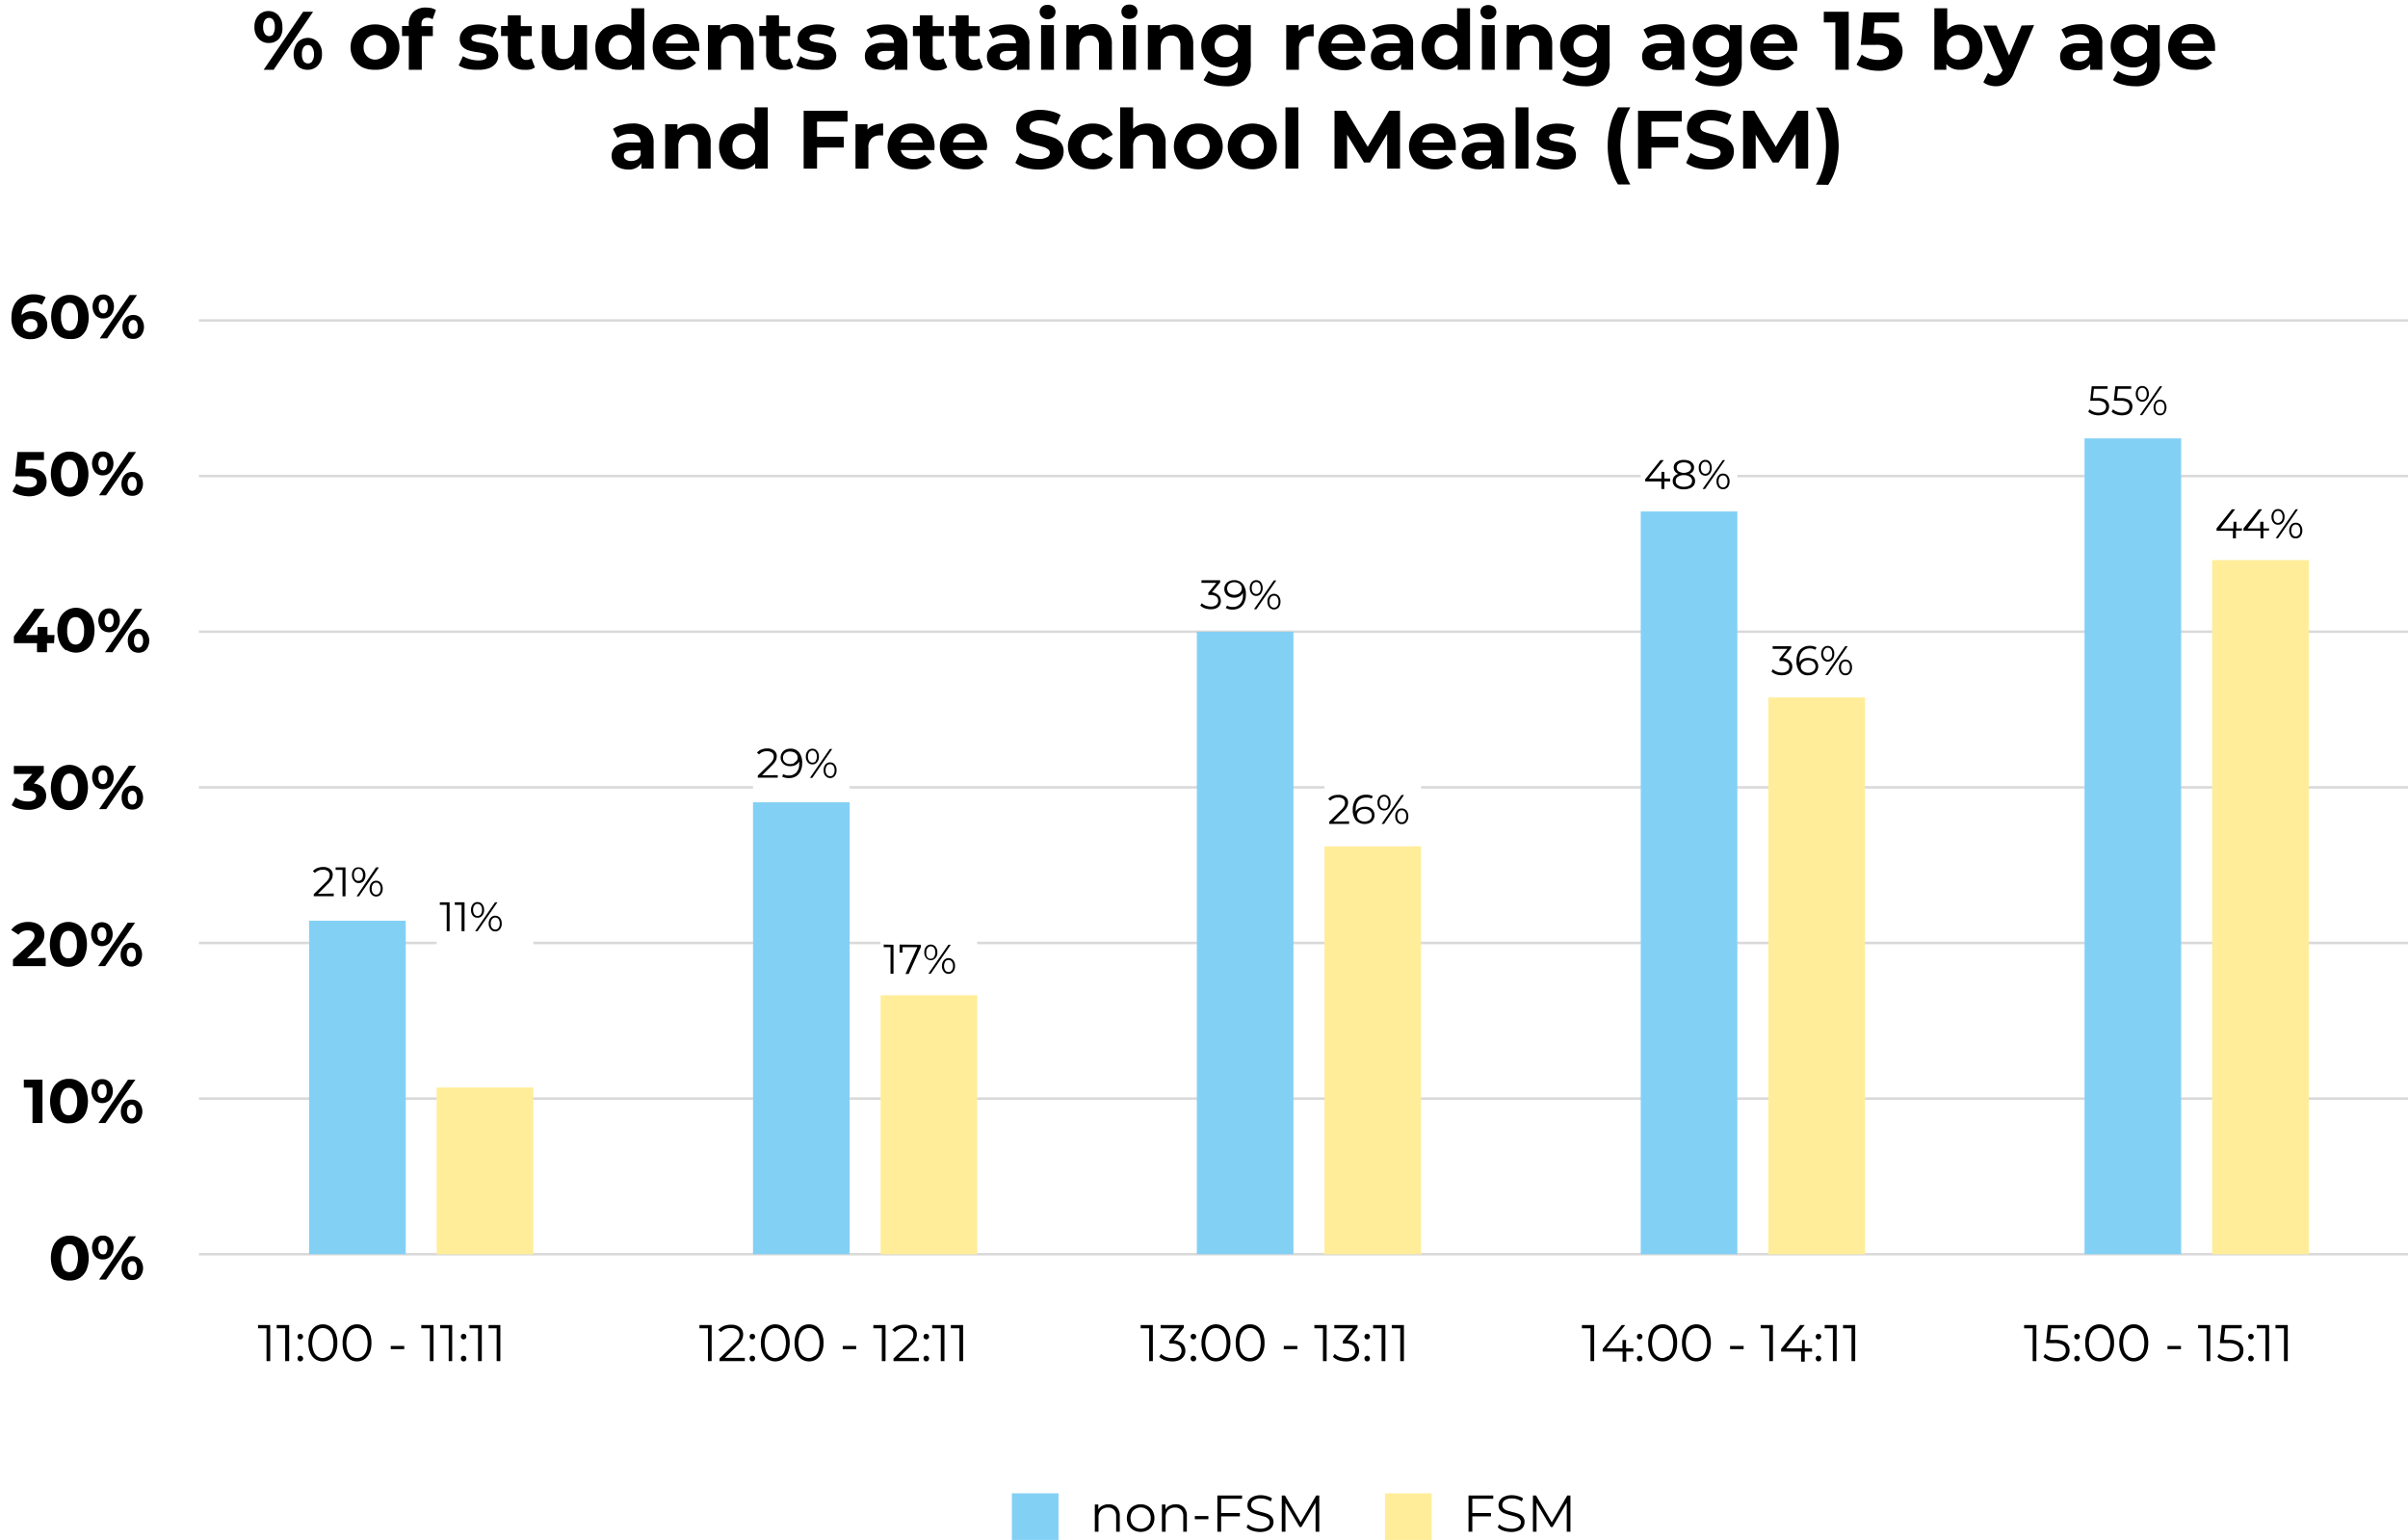 <?xml version="1.0" encoding="UTF-8"?>
<svg xmlns="http://www.w3.org/2000/svg" viewBox="0 0 241.5 154.46">
  <defs>
    <style>.cls-1{fill:#fff;}.cls-2,.cls-3{fill:none;}.cls-2{stroke:#dad9d9;stroke-miterlimit:10;stroke-width:0.25px;}.cls-4{fill:#83d0f5;}.cls-5{fill:#ffed99;}</style>
  </defs>
  <title>ngrt-image3</title>
  <g id="Layer_2" data-name="Layer 2">
    <g id="Layer_1-2" data-name="Layer 1">
      <rect class="cls-1" width="241.5" height="154.46"></rect>
      <line class="cls-2" x1="19.95" y1="32.14" x2="241.5" y2="32.14"></line>
      <line class="cls-2" x1="19.95" y1="125.8" x2="241.5" y2="125.8"></line>
      <line class="cls-2" x1="19.95" y1="110.19" x2="241.5" y2="110.19"></line>
      <line class="cls-2" x1="19.95" y1="94.58" x2="241.5" y2="94.58"></line>
      <line class="cls-2" x1="19.95" y1="78.97" x2="241.5" y2="78.97"></line>
      <line class="cls-2" x1="19.95" y1="63.36" x2="241.5" y2="63.36"></line>
      <line class="cls-2" x1="19.95" y1="47.75" x2="241.5" y2="47.75"></line>
      <rect class="cls-3" width="241.5" height="154.46"></rect>
      <rect class="cls-4" x="31" y="92.35" width="9.69" height="33.45"></rect>
      <rect class="cls-5" x="43.8" y="109.08" width="9.69" height="16.73"></rect>
      <rect class="cls-4" x="75.52" y="80.47" width="9.69" height="45.33"></rect>
      <rect class="cls-5" x="88.32" y="99.83" width="9.69" height="25.98"></rect>
      <rect class="cls-4" x="120.03" y="63.36" width="9.69" height="62.44"></rect>
      <rect class="cls-5" x="132.83" y="84.89" width="9.69" height="40.92"></rect>
      <rect class="cls-4" x="164.55" y="51.3" width="9.69" height="74.5"></rect>
      <rect class="cls-5" x="177.35" y="69.96" width="9.69" height="55.85"></rect>
      <rect class="cls-4" x="209.06" y="43.97" width="9.69" height="81.83"></rect>
      <rect class="cls-5" x="221.86" y="56.18" width="9.69" height="69.63"></rect>
      <path d="M4,31.38a1.33,1.33,0,0,1,.54.48,1.28,1.28,0,0,1,.2.71,1.31,1.31,0,0,1-.22.76,1.4,1.4,0,0,1-.59.51,1.92,1.92,0,0,1-.84.18,1.87,1.87,0,0,1-1.43-.56,2.29,2.29,0,0,1-.51-1.6,2.67,2.67,0,0,1,.28-1.27,1.88,1.88,0,0,1,.78-.8,2.39,2.39,0,0,1,1.16-.27,2.84,2.84,0,0,1,.66.08,1.62,1.62,0,0,1,.55.22l-.38.74a1.36,1.36,0,0,0-.81-.22,1.22,1.22,0,0,0-.88.32,1.36,1.36,0,0,0-.34.94,1.42,1.42,0,0,1,1.07-.38A1.73,1.73,0,0,1,4,31.38Zm-.44,1.71a.56.56,0,0,0,.2-.47.59.59,0,0,0-.2-.48A.81.81,0,0,0,3.05,32a.8.8,0,0,0-.54.18.63.63,0,0,0,0,.94.8.8,0,0,0,.56.18A.75.75,0,0,0,3.59,33.09Z"></path>
      <path d="M6,33.75A1.85,1.85,0,0,1,5.37,33a3.17,3.17,0,0,1,0-2.42,1.74,1.74,0,0,1,1.63-1,1.74,1.74,0,0,1,1,.27,1.79,1.79,0,0,1,.66.77,3.17,3.17,0,0,1,0,2.42,1.85,1.85,0,0,1-.66.77A1.74,1.74,0,0,1,7,34,1.79,1.79,0,0,1,6,33.75Zm1.59-.93a1.92,1.92,0,0,0,.23-1.05,2,2,0,0,0-.23-1.06.74.74,0,0,0-1.24,0,2,2,0,0,0-.23,1.06,1.92,1.92,0,0,0,.23,1.05.72.72,0,0,0,1.24,0Z"></path>
      <path d="M9.58,31.62a1.43,1.43,0,0,1,0-1.75,1,1,0,0,1,.78-.33,1,1,0,0,1,.77.33,1.43,1.43,0,0,1,0,1.75,1,1,0,0,1-.77.32A1,1,0,0,1,9.58,31.62Zm1.11-.36a.93.93,0,0,0,.12-.52.89.89,0,0,0-.12-.51.39.39,0,0,0-.66,0,.91.91,0,0,0-.13.51.92.92,0,0,0,.13.52.39.39,0,0,0,.33.17A.37.37,0,0,0,10.69,31.26ZM13,29.59h.74l-3,4.35H10Zm-.2,4.26a1,1,0,0,1-.38-.42,1.47,1.47,0,0,1-.14-.64,1.39,1.39,0,0,1,.14-.63,1,1,0,0,1,.38-.42,1.07,1.07,0,0,1,.56-.15,1,1,0,0,1,.78.33,1.43,1.43,0,0,1,0,1.75,1,1,0,0,1-.78.32A1.16,1.16,0,0,1,12.75,33.85Zm.89-.54a.93.93,0,0,0,.12-.52.92.92,0,0,0-.12-.51.39.39,0,0,0-.66,0,.89.89,0,0,0-.13.51.92.92,0,0,0,.13.52.37.37,0,0,0,.33.17A.39.39,0,0,0,13.64,33.31Z"></path>
      <path d="M6,128.17a1.79,1.79,0,0,1-.66-.77,3.17,3.17,0,0,1,0-2.42,1.79,1.79,0,0,1,.66-.77,1.74,1.74,0,0,1,1-.27,1.77,1.77,0,0,1,1,.27,1.79,1.79,0,0,1,.66.77,3.17,3.17,0,0,1,0,2.42,1.79,1.79,0,0,1-.66.77,1.77,1.77,0,0,1-1,.27A1.74,1.74,0,0,1,6,128.17Zm1.59-.92a2.56,2.56,0,0,0,0-2.12.73.73,0,0,0-.63-.34.71.71,0,0,0-.61.34,2.56,2.56,0,0,0,0,2.12.71.71,0,0,0,.61.34A.73.73,0,0,0,7.58,127.25Z"></path>
      <path d="M9.53,126a1.43,1.43,0,0,1,0-1.75,1,1,0,0,1,.78-.32,1,1,0,0,1,.78.32,1.43,1.43,0,0,1,0,1.75,1,1,0,0,1-.78.32A1,1,0,0,1,9.53,126Zm1.12-.36a.93.93,0,0,0,.12-.52.89.89,0,0,0-.12-.51.38.38,0,0,0-.34-.18.37.37,0,0,0-.32.18.84.84,0,0,0-.13.51.85.85,0,0,0,.13.52.36.36,0,0,0,.32.17A.37.37,0,0,0,10.65,125.68ZM12.91,124h.73l-3,4.34H9.94Zm-.2,4.25a1,1,0,0,1-.38-.42,1.44,1.44,0,0,1-.14-.64,1.39,1.39,0,0,1,.14-.63,1,1,0,0,1,.94-.56,1,1,0,0,1,.77.32,1.39,1.39,0,0,1,0,1.75,1,1,0,0,1-.77.32A1.13,1.13,0,0,1,12.71,128.27Zm.89-.54a.93.93,0,0,0,.12-.52.92.92,0,0,0-.12-.51.39.39,0,0,0-.66,0,.82.82,0,0,0-.13.51.85.85,0,0,0,.13.52.37.37,0,0,0,.33.17A.39.39,0,0,0,13.6,127.73Z"></path>
      <path d="M4.24,47.34a1.21,1.21,0,0,1,.43,1,1.39,1.39,0,0,1-.19.72,1.43,1.43,0,0,1-.61.52,2.31,2.31,0,0,1-1,.2A3.5,3.5,0,0,1,2,49.64a2.36,2.36,0,0,1-.75-.35l.4-.77a1.7,1.7,0,0,0,.57.29,2.07,2.07,0,0,0,.66.1,1.07,1.07,0,0,0,.6-.15.48.48,0,0,0,.22-.41.46.46,0,0,0-.23-.42,1.5,1.5,0,0,0-.79-.15H1.53l.22-2.44H4.41v.8H2.59L2.53,47h.35A2.08,2.08,0,0,1,4.24,47.34Z"></path>
      <path d="M6,49.49a1.85,1.85,0,0,1-.66-.77,3.17,3.17,0,0,1,0-2.42,1.74,1.74,0,0,1,1.63-1,1.74,1.74,0,0,1,1,.27,1.79,1.79,0,0,1,.66.77,3.17,3.17,0,0,1,0,2.42,1.85,1.85,0,0,1-.66.77,1.74,1.74,0,0,1-1,.27A1.79,1.79,0,0,1,6,49.49Zm1.59-.93a1.92,1.92,0,0,0,.23-1.05,2,2,0,0,0-.23-1.06.74.74,0,0,0-1.24,0,2,2,0,0,0-.23,1.06,1.92,1.92,0,0,0,.23,1.05.72.72,0,0,0,1.24,0Z"></path>
      <path d="M9.53,47.36a1.43,1.43,0,0,1,0-1.75,1,1,0,0,1,.78-.32,1,1,0,0,1,.77.32,1.43,1.43,0,0,1,0,1.75,1,1,0,0,1-.77.32A1,1,0,0,1,9.53,47.36ZM10.64,47a.93.93,0,0,0,.12-.52.89.89,0,0,0-.12-.51A.39.39,0,0,0,10,46a.91.91,0,0,0-.13.51A.92.92,0,0,0,10,47a.39.39,0,0,0,.33.17A.37.37,0,0,0,10.64,47Zm2.26-1.66h.74l-3,4.34H9.93Zm-.2,4.25a1,1,0,0,1-.38-.42,1.44,1.44,0,0,1-.14-.64,1.39,1.39,0,0,1,.14-.63,1,1,0,0,1,.38-.42,1.06,1.06,0,0,1,.56-.14,1,1,0,0,1,.78.32,1.43,1.43,0,0,1,0,1.75,1,1,0,0,1-.78.32A1.16,1.16,0,0,1,12.7,49.59Zm.89-.54a.93.93,0,0,0,.12-.52.92.92,0,0,0-.12-.51.39.39,0,0,0-.66,0,.89.89,0,0,0-.13.51.92.92,0,0,0,.13.52.37.37,0,0,0,.33.17A.39.39,0,0,0,13.59,49.05Z"></path>
      <path d="M5.42,64.51H4.71v.91h-1v-.91H1.39v-.68l2.05-2.76H4.49l-1.9,2.62H3.76v-.81h1v.81h.71Z"></path>
      <path d="M6.62,65.23A1.85,1.85,0,0,1,6,64.46,3.17,3.17,0,0,1,6,62a1.8,1.8,0,0,1,2.58-.77,1.69,1.69,0,0,1,.67.77,3.3,3.3,0,0,1,0,2.42,1.8,1.8,0,0,1-.67.77,1.84,1.84,0,0,1-1.92,0ZM8.2,64.3a1.84,1.84,0,0,0,.23-1,1.87,1.87,0,0,0-.23-1.06.69.69,0,0,0-.62-.34.7.7,0,0,0-.62.34,2,2,0,0,0-.22,1.06,1.93,1.93,0,0,0,.22,1,.71.71,0,0,0,.62.35A.7.7,0,0,0,8.2,64.3Z"></path>
      <path d="M10.16,63.1a1.43,1.43,0,0,1,0-1.75,1.09,1.09,0,0,1,1.56,0,1.43,1.43,0,0,1,0,1.75,1.11,1.11,0,0,1-1.56,0Zm1.11-.36a.92.92,0,0,0,.13-.52.89.89,0,0,0-.13-.51.38.38,0,0,0-.33-.18.4.4,0,0,0-.33.18.92.92,0,0,0-.12.51.93.93,0,0,0,.12.52.42.42,0,0,0,.33.17A.39.39,0,0,0,11.27,62.74Zm2.26-1.67h.74l-3,4.35h-.74Zm-.19,4.26a1.06,1.06,0,0,1-.39-.42,1.47,1.47,0,0,1-.13-.64,1.39,1.39,0,0,1,.13-.63,1.06,1.06,0,0,1,.39-.42,1,1,0,0,1,.55-.15,1,1,0,0,1,.78.33,1.43,1.43,0,0,1,0,1.75,1,1,0,0,1-.78.32A1.12,1.12,0,0,1,13.34,65.33Zm.88-.54a.85.85,0,0,0,.13-.52.84.84,0,0,0-.13-.51.38.38,0,0,0-.33-.18.4.4,0,0,0-.33.18.89.89,0,0,0-.12.51.93.93,0,0,0,.12.52.42.42,0,0,0,.33.17A.39.39,0,0,0,14.22,64.79Z"></path>
      <path d="M4.33,79a1.18,1.18,0,0,1,.3.82,1.22,1.22,0,0,1-.2.7,1.27,1.27,0,0,1-.6.51,2.31,2.31,0,0,1-1,.2,3.37,3.37,0,0,1-.9-.12,2.32,2.32,0,0,1-.76-.35L1.56,80a1.86,1.86,0,0,0,.58.29,2.11,2.11,0,0,0,.66.1,1.11,1.11,0,0,0,.6-.14.47.47,0,0,0,.22-.42c0-.35-.27-.53-.82-.53H2.35v-.67l.89-1H1.39v-.81h3v.66l-1,1.11A1.56,1.56,0,0,1,4.33,79Z"></path>
      <path d="M6,81a1.78,1.78,0,0,1-.66-.77,3.17,3.17,0,0,1,0-2.42A1.68,1.68,0,0,1,6,77a1.77,1.77,0,0,1,2.58.77,3.17,3.17,0,0,1,0,2.42,1.85,1.85,0,0,1-.66.77A1.84,1.84,0,0,1,6,81ZM7.58,80A1.84,1.84,0,0,0,7.81,79a1.87,1.87,0,0,0-.23-1.06A.69.69,0,0,0,7,77.59a.7.7,0,0,0-.62.34A2,2,0,0,0,6.12,79,1.93,1.93,0,0,0,6.34,80a.71.71,0,0,0,.62.35A.7.7,0,0,0,7.58,80Z"></path>
      <path d="M9.54,78.84a1.43,1.43,0,0,1,0-1.75,1.09,1.09,0,0,1,1.56,0,1.43,1.43,0,0,1,0,1.75,1.11,1.11,0,0,1-1.56,0Zm1.11-.36a.93.93,0,0,0,.12-.52.89.89,0,0,0-.12-.51.39.39,0,0,0-.66,0,.92.92,0,0,0-.12.51.93.93,0,0,0,.12.52.41.41,0,0,0,.66,0Zm2.26-1.67h.74l-3,4.35H9.94Zm-.2,4.26a1,1,0,0,1-.38-.42A1.44,1.44,0,0,1,12.2,80a1.39,1.39,0,0,1,.13-.63,1,1,0,0,1,.38-.42,1.07,1.07,0,0,1,.56-.15,1,1,0,0,1,.78.33,1.43,1.43,0,0,1,0,1.75,1,1,0,0,1-.78.32A1.16,1.16,0,0,1,12.71,81.07Zm.89-.54a.93.93,0,0,0,.12-.52.92.92,0,0,0-.12-.51.39.39,0,0,0-.66,0,.89.89,0,0,0-.12.51.93.93,0,0,0,.12.52.41.41,0,0,0,.66,0Z"></path>
      <path d="M4.58,96.08v.82H1.3v-.66L3,94.66a1.73,1.73,0,0,0,.36-.44.7.7,0,0,0,.1-.36.46.46,0,0,0-.18-.4.79.79,0,0,0-.52-.14,1.13,1.13,0,0,0-.52.11,1,1,0,0,0-.38.32l-.73-.47a1.69,1.69,0,0,1,.7-.59,2.25,2.25,0,0,1,1-.22,2.18,2.18,0,0,1,.85.16,1.43,1.43,0,0,1,.57.45,1.19,1.19,0,0,1,.2.68,1.45,1.45,0,0,1-.15.66,2.41,2.41,0,0,1-.58.71l-1,1Z"></path>
      <path d="M5.9,96.7a1.73,1.73,0,0,1-.66-.77,3.17,3.17,0,0,1,0-2.42,1.85,1.85,0,0,1,.66-.77,1.84,1.84,0,0,1,1.92,0,1.8,1.8,0,0,1,.67.77,3.3,3.3,0,0,1,0,2.42,1.69,1.69,0,0,1-.67.77,1.84,1.84,0,0,1-1.92,0Zm1.59-.92a2,2,0,0,0,.22-1.06,1.93,1.93,0,0,0-.22-1,.73.73,0,0,0-.63-.35.71.71,0,0,0-.62.35,1.93,1.93,0,0,0-.22,1,2,2,0,0,0,.22,1.06.7.7,0,0,0,.62.34A.72.72,0,0,0,7.49,95.78Z"></path>
      <path d="M9.44,94.57a1.43,1.43,0,0,1,0-1.75,1.11,1.11,0,0,1,1.56,0,1.43,1.43,0,0,1,0,1.75,1.09,1.09,0,0,1-1.56,0Zm1.11-.36a.87.87,0,0,0,.12-.51.93.93,0,0,0-.12-.52.41.41,0,0,0-.66,0,.93.93,0,0,0-.12.52.92.92,0,0,0,.12.51.39.39,0,0,0,.66,0Zm2.26-1.66h.74l-3,4.35H9.84Zm-.19,4.25a1.06,1.06,0,0,1-.39-.42,1.39,1.39,0,0,1-.13-.63,1.47,1.47,0,0,1,.13-.64,1.06,1.06,0,0,1,.39-.42,1.1,1.1,0,0,1,.55-.14,1,1,0,0,1,.78.32,1.43,1.43,0,0,1,0,1.75,1.09,1.09,0,0,1-1.33.18Zm.88-.54a.92.92,0,0,0,.12-.51.93.93,0,0,0-.12-.52.41.41,0,0,0-.66,0,.93.93,0,0,0-.12.52.89.89,0,0,0,.12.51.39.39,0,0,0,.66,0Z"></path>
      <path d="M4.26,108.29v4.35h-1v-3.55H2.39v-.8Z"></path>
      <path d="M5.92,112.44a1.73,1.73,0,0,1-.66-.77,3.17,3.17,0,0,1,0-2.42,1.85,1.85,0,0,1,.66-.77,1.77,1.77,0,0,1,1-.27,1.74,1.74,0,0,1,1,.27,1.85,1.85,0,0,1,.66.77,3.17,3.17,0,0,1,0,2.42,1.74,1.74,0,0,1-1.62,1A1.77,1.77,0,0,1,5.92,112.44Zm1.59-.92a2,2,0,0,0,.23-1.06,1.92,1.92,0,0,0-.23-1,.71.71,0,0,0-.62-.35.7.7,0,0,0-.62.35,1.92,1.92,0,0,0-.23,1,2,2,0,0,0,.23,1.06.69.69,0,0,0,.62.34A.7.7,0,0,0,7.51,111.52Z"></path>
      <path d="M9.47,110.31a1.43,1.43,0,0,1,0-1.75,1,1,0,0,1,.78-.32,1,1,0,0,1,.77.32,1.43,1.43,0,0,1,0,1.75,1,1,0,0,1-.77.33A1,1,0,0,1,9.47,110.31Zm1.11-.36a.87.87,0,0,0,.12-.51.93.93,0,0,0-.12-.52.39.39,0,0,0-.33-.17.38.38,0,0,0-.33.18.8.8,0,0,0-.13.51.84.84,0,0,0,.13.51.39.39,0,0,0,.66,0Zm2.26-1.66h.74l-3,4.35H9.87Zm-.2,4.25a1,1,0,0,1-.38-.42,1.39,1.39,0,0,1-.14-.63,1.47,1.47,0,0,1,.14-.64,1,1,0,0,1,.38-.42,1.13,1.13,0,0,1,.56-.14,1,1,0,0,1,.78.32,1.43,1.43,0,0,1,0,1.75,1,1,0,0,1-.78.33A1,1,0,0,1,12.64,112.54Zm.89-.54a.92.92,0,0,0,.12-.51.93.93,0,0,0-.12-.52.41.41,0,0,0-.66,0,.85.85,0,0,0-.13.52.8.8,0,0,0,.13.51.39.39,0,0,0,.66,0Z"></path>
      <path d="M25.92,3.87a1.64,1.64,0,0,1-.4-1.16,1.65,1.65,0,0,1,.4-1.17,1.34,1.34,0,0,1,1-.43,1.32,1.32,0,0,1,1,.43,1.65,1.65,0,0,1,.4,1.17A1.64,1.64,0,0,1,28,3.87a1.33,1.33,0,0,1-1,.44A1.35,1.35,0,0,1,25.92,3.87ZM27.4,3.4a1.21,1.21,0,0,0,.16-.69A1.19,1.19,0,0,0,27.4,2,.52.52,0,0,0,27,1.79a.53.53,0,0,0-.44.23,1.21,1.21,0,0,0-.17.69,1.18,1.18,0,0,0,.17.68.53.53,0,0,0,.88,0Zm3-2.22h1L27.44,7h-1Zm-.26,5.66a1.24,1.24,0,0,1-.51-.55,1.93,1.93,0,0,1-.18-.85,1.86,1.86,0,0,1,.18-.84A1.26,1.26,0,0,1,30.15,4a1.44,1.44,0,0,1,.74-.2,1.35,1.35,0,0,1,1,.44,1.64,1.64,0,0,1,.4,1.16,1.6,1.6,0,0,1-.4,1.16,1.35,1.35,0,0,1-1,.44A1.44,1.44,0,0,1,30.15,6.84Zm1.18-.72a1.15,1.15,0,0,0,.17-.68,1.18,1.18,0,0,0-.17-.68.49.49,0,0,0-.44-.24.53.53,0,0,0-.44.23,1.21,1.21,0,0,0-.16.69,1.21,1.21,0,0,0,.16.69.53.53,0,0,0,.44.23A.49.49,0,0,0,31.33,6.12Z"></path>
      <path d="M36.35,6.75a2.22,2.22,0,0,1-.87-.82,2.24,2.24,0,0,1-.32-1.18,2.25,2.25,0,0,1,.32-1.19,2.13,2.13,0,0,1,.87-.81,2.67,2.67,0,0,1,1.27-.3,2.61,2.61,0,0,1,1.26.3,2.16,2.16,0,0,1,.86.81,2.25,2.25,0,0,1,.32,1.19,2.24,2.24,0,0,1-1.18,2A2.72,2.72,0,0,1,37.62,7,2.79,2.79,0,0,1,36.35,6.75Zm2.08-1.11a1.2,1.2,0,0,0,.32-.89,1.21,1.21,0,0,0-.32-.9,1.15,1.15,0,0,0-1.63,0,1.22,1.22,0,0,0-.33.9,1.21,1.21,0,0,0,.33.89,1.15,1.15,0,0,0,1.63,0Z"></path>
      <path d="M42.27,2.62h1.14v1H42.3V7H41V3.61h-.68v-1H41v-.2a1.63,1.63,0,0,1,.45-1.21A1.74,1.74,0,0,1,42.74.76a2.51,2.51,0,0,1,.55.06,1.92,1.92,0,0,1,.43.18l-.34.94a.85.85,0,0,0-.52-.16c-.39,0-.59.22-.59.65Z"></path>
      <path d="M46.82,6.9A2.73,2.73,0,0,1,46,6.56l.43-.93a2.65,2.65,0,0,0,.72.31,3.08,3.08,0,0,0,.83.12c.55,0,.82-.13.82-.4a.29.29,0,0,0-.22-.28,3.87,3.87,0,0,0-.69-.14,6.31,6.31,0,0,1-.9-.19,1.43,1.43,0,0,1-.62-.38,1.1,1.1,0,0,1-.26-.78,1.19,1.19,0,0,1,.25-.75A1.69,1.69,0,0,1,47,2.63a3.06,3.06,0,0,1,1.1-.18,4.92,4.92,0,0,1,.94.1,2.83,2.83,0,0,1,.78.29l-.43.92a2.61,2.61,0,0,0-1.29-.33,1.43,1.43,0,0,0-.62.11.35.35,0,0,0-.21.3.3.3,0,0,0,.23.29,3.48,3.48,0,0,0,.71.16c.37.06.66.13.9.19a1.37,1.37,0,0,1,.6.38,1.08,1.08,0,0,1,.26.76,1.2,1.2,0,0,1-.25.74,1.59,1.59,0,0,1-.73.5A3.15,3.15,0,0,1,47.9,7,4.32,4.32,0,0,1,46.82,6.9Z"></path>
      <path d="M53.65,6.76a1.46,1.46,0,0,1-.47.21A2.2,2.2,0,0,1,52.6,7a1.74,1.74,0,0,1-1.23-.41,1.54,1.54,0,0,1-.44-1.19V3.61h-.68v-1h.68V1.53h1.3V2.62h1.1v1h-1.1V5.42a.6.6,0,0,0,.14.44.54.54,0,0,0,.41.15.83.83,0,0,0,.52-.16Z"></path>
      <path d="M58.87,2.52V7H57.64V6.44a1.7,1.7,0,0,1-.61.45,2,2,0,0,1-.77.15,1.87,1.87,0,0,1-1.39-.51A2,2,0,0,1,54.35,5V2.52h1.3V4.84q0,1.08.9,1.08a1,1,0,0,0,.74-.3,1.26,1.26,0,0,0,.29-.9V2.52Z"></path>
      <path d="M64.61.83V7H63.37V6.46A1.69,1.69,0,0,1,62,7a2.29,2.29,0,0,1-1.14-.28A2.08,2.08,0,0,1,60,6a2.45,2.45,0,0,1-.29-1.2A2.46,2.46,0,0,1,60,3.54a2.08,2.08,0,0,1,.8-.81A2.4,2.4,0,0,1,62,2.45,1.72,1.72,0,0,1,63.32,3V.83ZM63,5.64a1.24,1.24,0,0,0,.32-.89,1.25,1.25,0,0,0-.32-.9,1.07,1.07,0,0,0-.81-.34,1.05,1.05,0,0,0-.82.34,1.22,1.22,0,0,0-.33.9,1.21,1.21,0,0,0,.33.89,1.05,1.05,0,0,0,.82.34A1.07,1.07,0,0,0,63,5.64Z"></path>
      <path d="M70.14,5.11H66.77a1,1,0,0,0,.43.65A1.43,1.43,0,0,0,68,6a1.68,1.68,0,0,0,.62-.1,1.45,1.45,0,0,0,.5-.33l.69.75A2.31,2.31,0,0,1,68,7a3,3,0,0,1-1.33-.29,2.17,2.17,0,0,1-.9-.82,2.24,2.24,0,0,1-.31-1.18,2.24,2.24,0,0,1,.31-1.18,2.1,2.1,0,0,1,.85-.82,2.47,2.47,0,0,1,1.21-.3A2.58,2.58,0,0,1,69,2.73a2.09,2.09,0,0,1,.83.81,2.42,2.42,0,0,1,.3,1.22S70.16,4.89,70.14,5.11Zm-3-1.43a1.07,1.07,0,0,0-.37.68H69a1.09,1.09,0,0,0-.37-.68,1.19,1.19,0,0,0-1.46,0Z"></path>
      <path d="M75.07,3a2,2,0,0,1,.51,1.47V7H74.29V4.62a1.18,1.18,0,0,0-.23-.79.87.87,0,0,0-.67-.26,1,1,0,0,0-.78.3,1.22,1.22,0,0,0-.29.9V7H71V2.52h1.23V3a1.74,1.74,0,0,1,.64-.44,2.23,2.23,0,0,1,.83-.15A1.83,1.83,0,0,1,75.07,3Z"></path>
      <path d="M79.56,6.76a1.56,1.56,0,0,1-.47.21A2.27,2.27,0,0,1,78.5,7a1.74,1.74,0,0,1-1.23-.41,1.54,1.54,0,0,1-.43-1.19V3.61h-.69v-1h.69V1.53h1.29V2.62h1.11v1H78.13V5.42a.6.6,0,0,0,.15.44.53.53,0,0,0,.41.15.85.85,0,0,0,.52-.16Z"></path>
      <path d="M80.7,6.9a2.83,2.83,0,0,1-.85-.34l.43-.93a2.65,2.65,0,0,0,.72.31,3.08,3.08,0,0,0,.83.12c.55,0,.82-.13.82-.4a.29.29,0,0,0-.22-.28,3.87,3.87,0,0,0-.69-.14,6.31,6.31,0,0,1-.9-.19,1.43,1.43,0,0,1-.62-.38A1.1,1.1,0,0,1,80,3.89a1.19,1.19,0,0,1,.25-.75,1.69,1.69,0,0,1,.71-.51A3.06,3.06,0,0,1,82,2.45a4.92,4.92,0,0,1,.94.1,2.71,2.71,0,0,1,.78.29l-.43.92A2.58,2.58,0,0,0,82,3.43a1.43,1.43,0,0,0-.62.11.34.34,0,0,0-.2.3.29.29,0,0,0,.22.29,3.65,3.65,0,0,0,.71.16c.37.06.66.13.9.19a1.37,1.37,0,0,1,.6.38,1.08,1.08,0,0,1,.26.76,1.2,1.2,0,0,1-.25.74,1.59,1.59,0,0,1-.73.5A3.15,3.15,0,0,1,81.78,7,4.32,4.32,0,0,1,80.7,6.9Z"></path>
      <path d="M90.41,2.94A1.9,1.9,0,0,1,91,4.43V7H89.76V6.42A1.45,1.45,0,0,1,88.4,7a2.21,2.21,0,0,1-.89-.17,1.46,1.46,0,0,1-.58-.48,1.29,1.29,0,0,1-.19-.7,1.17,1.17,0,0,1,.46-1,2.4,2.4,0,0,1,1.45-.35h1a.81.81,0,0,0-.26-.65,1.09,1.09,0,0,0-.77-.23,2.38,2.38,0,0,0-.7.11,1.87,1.87,0,0,0-.58.3L86.9,3a3,3,0,0,1,.88-.4,4,4,0,0,1,1-.14A2.36,2.36,0,0,1,90.41,2.94ZM89.31,6a1,1,0,0,0,.37-.45V5.11h-.89c-.53,0-.8.17-.8.52a.48.48,0,0,0,.2.4.92.92,0,0,0,.53.14A1.15,1.15,0,0,0,89.31,6Z"></path>
      <path d="M95,6.76A1.46,1.46,0,0,1,94.5,7a2.2,2.2,0,0,1-.58.07,1.74,1.74,0,0,1-1.23-.41,1.54,1.54,0,0,1-.44-1.19V3.61h-.69v-1h.69V1.53h1.29V2.62h1.11v1H93.54V5.42a.6.6,0,0,0,.15.44A.53.53,0,0,0,94.1,6a.83.83,0,0,0,.52-.16Z"></path>
      <path d="M98.57,6.76A1.46,1.46,0,0,1,98.1,7a2.2,2.2,0,0,1-.58.07,1.74,1.74,0,0,1-1.23-.41,1.54,1.54,0,0,1-.44-1.19V3.61h-.68v-1h.68V1.53h1.3V2.62h1.11v1H97.15V5.42a.6.6,0,0,0,.14.44A.54.54,0,0,0,97.7,6a.81.81,0,0,0,.52-.16Z"></path>
      <path d="M102.69,2.94a1.9,1.9,0,0,1,.55,1.49V7H102V6.42a1.44,1.44,0,0,1-1.36.62,2.21,2.21,0,0,1-.89-.17,1.36,1.36,0,0,1-.57-.48,1.3,1.3,0,0,1-.2-.7,1.16,1.16,0,0,1,.47-1,2.35,2.35,0,0,1,1.44-.35h1a.81.81,0,0,0-.26-.65,1.09,1.09,0,0,0-.77-.23,2.43,2.43,0,0,0-.7.11,1.87,1.87,0,0,0-.58.3L99.17,3a3.1,3.1,0,0,1,.88-.4,4.09,4.09,0,0,1,1-.14A2.36,2.36,0,0,1,102.69,2.94ZM101.58,6a.86.86,0,0,0,.37-.45V5.11h-.89c-.53,0-.79.17-.79.52a.47.47,0,0,0,.19.4.94.94,0,0,0,.54.14A1.11,1.11,0,0,0,101.58,6Z"></path>
      <path d="M104.48,1.69a.69.69,0,0,1,0-1,.79.79,0,0,1,.58-.2.86.86,0,0,1,.58.19.68.68,0,0,1,.22.5.76.76,0,0,1-.22.54.83.83,0,0,1-.58.21A.79.79,0,0,1,104.48,1.69Zm-.07.83h1.29V7h-1.29Z"></path>
      <path d="M111,3a2,2,0,0,1,.51,1.47V7h-1.29V4.62a1.13,1.13,0,0,0-.24-.79.84.84,0,0,0-.67-.26,1.06,1.06,0,0,0-.78.3,1.26,1.26,0,0,0-.28.9V7h-1.3V2.52h1.24V3a1.79,1.79,0,0,1,.63-.44,2.32,2.32,0,0,1,.84-.15A1.85,1.85,0,0,1,111,3Z"></path>
      <path d="M112.69,1.69a.67.67,0,0,1-.22-.51.67.67,0,0,1,.22-.52.8.8,0,0,1,.58-.2.85.85,0,0,1,.58.19.66.66,0,0,1,.23.5.73.73,0,0,1-.23.54.91.91,0,0,1-1.16,0Zm-.06.83h1.29V7h-1.29Z"></path>
      <path d="M119.16,3a2,2,0,0,1,.51,1.47V7h-1.29V4.62a1.18,1.18,0,0,0-.23-.79.87.87,0,0,0-.67-.26,1,1,0,0,0-.78.3,1.26,1.26,0,0,0-.29.9V7h-1.29V2.52h1.23V3A1.83,1.83,0,0,1,117,2.6a2.24,2.24,0,0,1,.84-.15A1.83,1.83,0,0,1,119.16,3Z"></path>
      <path d="M125.44,2.52V6.23a2.36,2.36,0,0,1-.64,1.82,2.63,2.63,0,0,1-1.86.6,4.93,4.93,0,0,1-1.23-.16,2.68,2.68,0,0,1-1-.46l.51-.92a2.21,2.21,0,0,0,.72.36,2.54,2.54,0,0,0,.86.14,1.43,1.43,0,0,0,1-.3,1.22,1.22,0,0,0,.32-.92V6.2a1.82,1.82,0,0,1-1.41.56,2.32,2.32,0,0,1-1.12-.27,2,2,0,0,1-.81-.76,2.1,2.1,0,0,1-.3-1.13,2.09,2.09,0,0,1,.3-1.12,2,2,0,0,1,.81-.76,2.32,2.32,0,0,1,1.12-.27,1.76,1.76,0,0,1,1.47.64V2.52ZM123.83,5.4a1,1,0,0,0,.33-.8,1,1,0,0,0-.33-.79,1.17,1.17,0,0,0-.84-.3,1.2,1.2,0,0,0-.84.3,1,1,0,0,0-.33.79,1,1,0,0,0,.33.8,1.2,1.2,0,0,0,.84.3A1.17,1.17,0,0,0,123.83,5.4Z"></path>
      <path d="M130.84,2.62a2.34,2.34,0,0,1,.91-.17V3.64h-.29a1.17,1.17,0,0,0-.87.31,1.26,1.26,0,0,0-.32.93V7H129V2.52h1.24v.59A1.38,1.38,0,0,1,130.84,2.62Z"></path>
      <path d="M136.89,5.11h-3.37a1,1,0,0,0,.43.65,1.44,1.44,0,0,0,.85.24,1.66,1.66,0,0,0,.61-.1,1.45,1.45,0,0,0,.5-.33l.69.75a2.31,2.31,0,0,1-1.84.72,3,3,0,0,1-1.33-.29,2.17,2.17,0,0,1-.9-.82,2.33,2.33,0,0,1-.31-1.18,2.24,2.24,0,0,1,.31-1.18,2.1,2.1,0,0,1,.85-.82,2.48,2.48,0,0,1,1.22-.3,2.57,2.57,0,0,1,1.18.28,2.09,2.09,0,0,1,.83.81,2.33,2.33,0,0,1,.31,1.22S136.91,4.89,136.89,5.11Zm-3-1.43a1.07,1.07,0,0,0-.37.68h2.2a1.09,1.09,0,0,0-.37-.68,1.05,1.05,0,0,0-.72-.25A1.09,1.09,0,0,0,133.87,3.68Z"></path>
      <path d="M141.16,2.94a1.9,1.9,0,0,1,.56,1.49V7h-1.21V6.42a1.44,1.44,0,0,1-1.36.62,2.21,2.21,0,0,1-.89-.17,1.36,1.36,0,0,1-.57-.48,1.22,1.22,0,0,1-.2-.7,1.16,1.16,0,0,1,.47-1,2.35,2.35,0,0,1,1.44-.35h1a.81.81,0,0,0-.26-.65,1.09,1.09,0,0,0-.77-.23,2.38,2.38,0,0,0-.7.11,1.87,1.87,0,0,0-.58.3l-.47-.9a3.1,3.1,0,0,1,.88-.4,4.09,4.09,0,0,1,1.05-.14A2.33,2.33,0,0,1,141.16,2.94ZM140.06,6a.91.91,0,0,0,.37-.45V5.11h-.89c-.53,0-.79.17-.79.52a.47.47,0,0,0,.19.4.94.94,0,0,0,.54.14A1.11,1.11,0,0,0,140.06,6Z"></path>
      <path d="M147.43.83V7h-1.24V6.46A1.69,1.69,0,0,1,144.8,7a2.29,2.29,0,0,1-1.14-.28,2.08,2.08,0,0,1-.8-.81,2.45,2.45,0,0,1-.29-1.2,2.46,2.46,0,0,1,.29-1.21,2.08,2.08,0,0,1,.8-.81,2.4,2.4,0,0,1,1.14-.28,1.68,1.68,0,0,1,1.33.54V.83Zm-1.59,4.81a1.24,1.24,0,0,0,.32-.89,1.25,1.25,0,0,0-.32-.9,1.16,1.16,0,0,0-1.64,0,1.25,1.25,0,0,0-.32.9,1.24,1.24,0,0,0,.32.89,1.16,1.16,0,0,0,1.64,0Z"></path>
      <path d="M148.68,1.69a.71.71,0,0,1,0-1,1,1,0,0,1,1.16,0,.66.66,0,0,1,.23.5.73.73,0,0,1-.23.54.79.79,0,0,1-.58.21A.83.83,0,0,1,148.68,1.69Zm-.06.83h1.29V7h-1.29Z"></path>
      <path d="M155.16,3a2,2,0,0,1,.51,1.47V7h-1.3V4.62a1.13,1.13,0,0,0-.23-.79.86.86,0,0,0-.67-.26,1.06,1.06,0,0,0-.78.3,1.26,1.26,0,0,0-.29.9V7h-1.29V2.52h1.23V3A1.92,1.92,0,0,1,153,2.6a2.32,2.32,0,0,1,.84-.15A1.85,1.85,0,0,1,155.16,3Z"></path>
      <path d="M161.43,2.52V6.23a2.36,2.36,0,0,1-.64,1.82,2.6,2.6,0,0,1-1.86.6,4.93,4.93,0,0,1-1.23-.16,2.86,2.86,0,0,1-1-.46l.52-.92a2.06,2.06,0,0,0,.71.36,2.58,2.58,0,0,0,.86.14,1.4,1.4,0,0,0,1-.3,1.22,1.22,0,0,0,.32-.92V6.2a1.82,1.82,0,0,1-1.41.56,2.35,2.35,0,0,1-1.12-.27,2,2,0,0,1-.81-.76,2.1,2.1,0,0,1-.3-1.13,2.09,2.09,0,0,1,.3-1.12,2,2,0,0,1,.81-.76,2.35,2.35,0,0,1,1.12-.27,1.73,1.73,0,0,1,1.47.64V2.52Zm-1.6,2.88a1,1,0,0,0,.33-.8,1,1,0,0,0-.33-.79,1.2,1.2,0,0,0-.84-.3,1.23,1.23,0,0,0-.85.3,1,1,0,0,0-.33.79,1,1,0,0,0,.33.8,1.23,1.23,0,0,0,.85.3A1.2,1.2,0,0,0,159.83,5.4Z"></path>
      <path d="M168.36,2.94a1.9,1.9,0,0,1,.56,1.49V7h-1.21V6.42a1.46,1.46,0,0,1-1.36.62,2.21,2.21,0,0,1-.89-.17,1.46,1.46,0,0,1-.58-.48,1.29,1.29,0,0,1-.19-.7,1.17,1.17,0,0,1,.46-1,2.38,2.38,0,0,1,1.45-.35h1a.81.81,0,0,0-.25-.65,1.09,1.09,0,0,0-.77-.23,2.38,2.38,0,0,0-.7.11,1.92,1.92,0,0,0-.59.3l-.46-.9a2.91,2.91,0,0,1,.87-.4,4.09,4.09,0,0,1,1.05-.14A2.36,2.36,0,0,1,168.36,2.94ZM167.26,6a.89.89,0,0,0,.36-.45V5.11h-.88c-.53,0-.8.17-.8.52a.48.48,0,0,0,.2.4.92.92,0,0,0,.53.14A1.15,1.15,0,0,0,167.26,6Z"></path>
      <path d="M174.68,2.52V6.23A2.36,2.36,0,0,1,174,8.05a2.6,2.6,0,0,1-1.86.6A4.93,4.93,0,0,1,171,8.49,2.86,2.86,0,0,1,170,8l.52-.92a2.15,2.15,0,0,0,.71.36,2.58,2.58,0,0,0,.86.14,1.4,1.4,0,0,0,1-.3,1.22,1.22,0,0,0,.32-.92V6.2a1.82,1.82,0,0,1-1.41.56,2.35,2.35,0,0,1-1.12-.27,2,2,0,0,1-.81-.76,2.1,2.1,0,0,1-.3-1.13,2.09,2.09,0,0,1,.3-1.12,2,2,0,0,1,.81-.76A2.35,2.35,0,0,1,172,2.45a1.77,1.77,0,0,1,1.48.64V2.52Zm-1.6,2.88a1,1,0,0,0,.33-.8,1,1,0,0,0-.33-.79,1.2,1.2,0,0,0-.84-.3,1.24,1.24,0,0,0-.85.3,1,1,0,0,0-.33.79,1,1,0,0,0,.33.8,1.24,1.24,0,0,0,.85.3A1.2,1.2,0,0,0,173.08,5.4Z"></path>
      <path d="M180.22,5.11h-3.37a1.05,1.05,0,0,0,.43.65,1.44,1.44,0,0,0,.85.24,1.66,1.66,0,0,0,.61-.1,1.45,1.45,0,0,0,.5-.33l.69.75a2.31,2.31,0,0,1-1.84.72,3,3,0,0,1-1.33-.29,2.14,2.14,0,0,1-.89-.82,2.24,2.24,0,0,1-.32-1.18,2.24,2.24,0,0,1,.31-1.18,2.1,2.1,0,0,1,.85-.82,2.51,2.51,0,0,1,1.22-.3,2.57,2.57,0,0,1,1.18.28,2,2,0,0,1,.83.81,2.33,2.33,0,0,1,.31,1.22S180.24,4.89,180.22,5.11Zm-3-1.43a1.07,1.07,0,0,0-.37.68H179a1.06,1.06,0,0,0-1.09-.93A1.09,1.09,0,0,0,177.2,3.68Z"></path>
      <path d="M185.41,1.18V7h-1.34V2.25h-1.16V1.18Z"></path>
      <path d="M190.22,3.84a1.63,1.63,0,0,1,.59,1.31,1.82,1.82,0,0,1-.27,1,1.74,1.74,0,0,1-.81.69,3,3,0,0,1-1.33.26,4.52,4.52,0,0,1-1.21-.16,3.08,3.08,0,0,1-1-.46l.53-1a2.38,2.38,0,0,0,.76.39,2.89,2.89,0,0,0,.88.14,1.43,1.43,0,0,0,.8-.2.66.66,0,0,0,.29-.56.62.62,0,0,0-.3-.56,2.08,2.08,0,0,0-1.05-.19h-1.48l.29-3.26h3.54V2.25H188l-.09,1.1h.47A2.82,2.82,0,0,1,190.22,3.84Z"></path>
      <path d="M197.73,2.74a2.05,2.05,0,0,1,.8.8,2.38,2.38,0,0,1,.29,1.21,2.35,2.35,0,0,1-.29,1.2,2,2,0,0,1-.8.8A2.26,2.26,0,0,1,196.6,7a1.71,1.71,0,0,1-1.4-.58V7H194V.83h1.29V3a1.72,1.72,0,0,1,1.34-.54A2.26,2.26,0,0,1,197.73,2.74Zm-.53,2.9a1.24,1.24,0,0,0,.31-.89,1.25,1.25,0,0,0-.31-.9,1.16,1.16,0,0,0-1.64,0,1.25,1.25,0,0,0-.31.9,1.24,1.24,0,0,0,.31.89,1.16,1.16,0,0,0,1.64,0Z"></path>
      <path d="M204,2.52l-2,4.73a2.31,2.31,0,0,1-.76,1.08,1.85,1.85,0,0,1-1.09.32,2.25,2.25,0,0,1-.68-.11,1.5,1.5,0,0,1-.56-.3l.47-.92a1.13,1.13,0,0,0,.35.21,1.06,1.06,0,0,0,.38.07.65.65,0,0,0,.43-.13,1,1,0,0,0,.3-.42l0,0-1.93-4.49h1.33l1.25,3,1.26-3Z"></path>
      <path d="M210.28,2.94a1.87,1.87,0,0,1,.56,1.49V7h-1.21V6.42a1.44,1.44,0,0,1-1.36.62,2.21,2.21,0,0,1-.89-.17,1.36,1.36,0,0,1-.57-.48,1.22,1.22,0,0,1-.2-.7,1.16,1.16,0,0,1,.47-1,2.35,2.35,0,0,1,1.44-.35h1a.81.81,0,0,0-.26-.65,1.09,1.09,0,0,0-.77-.23,2.38,2.38,0,0,0-.7.11,1.87,1.87,0,0,0-.58.3l-.47-.9a3.1,3.1,0,0,1,.88-.4,4.09,4.09,0,0,1,1-.14A2.33,2.33,0,0,1,210.28,2.94ZM209.18,6a.91.91,0,0,0,.37-.45V5.11h-.89c-.53,0-.79.17-.79.52a.47.47,0,0,0,.19.4.94.94,0,0,0,.54.14A1.11,1.11,0,0,0,209.18,6Z"></path>
      <path d="M216.6,2.52V6.23A2.39,2.39,0,0,1,216,8.05a2.64,2.64,0,0,1-1.87.6,4.79,4.79,0,0,1-1.22-.16,2.68,2.68,0,0,1-1-.46l.51-.92a2.15,2.15,0,0,0,.71.36,2.62,2.62,0,0,0,.86.14,1.4,1.4,0,0,0,1-.3,1.18,1.18,0,0,0,.32-.92V6.2a1.79,1.79,0,0,1-1.41.56,2.35,2.35,0,0,1-1.12-.27,2,2,0,0,1-.81-.76,2.18,2.18,0,0,1-.29-1.13A2.17,2.17,0,0,1,212,3.48a2,2,0,0,1,.81-.76,2.35,2.35,0,0,1,1.12-.27,1.77,1.77,0,0,1,1.48.64V2.52ZM215,5.4a1,1,0,0,0,.33-.8,1,1,0,0,0-.33-.79,1.33,1.33,0,0,0-1.68,0,1,1,0,0,0-.34.79,1,1,0,0,0,.34.8,1.33,1.33,0,0,0,1.68,0Z"></path>
      <path d="M222.15,5.11h-3.38a1.05,1.05,0,0,0,.43.65,1.44,1.44,0,0,0,.85.24,1.72,1.72,0,0,0,.62-.1,1.55,1.55,0,0,0,.5-.33l.69.75A2.32,2.32,0,0,1,220,7a3,3,0,0,1-1.34-.29,2.21,2.21,0,0,1-.89-.82,2.24,2.24,0,0,1-.32-1.18,2.33,2.33,0,0,1,.31-1.18,2.12,2.12,0,0,1,.86-.82,2.44,2.44,0,0,1,1.21-.3,2.54,2.54,0,0,1,1.18.28,2,2,0,0,1,.84.81,2.42,2.42,0,0,1,.3,1.22S222.16,4.89,222.15,5.11Zm-3-1.43a1,1,0,0,0-.36.68H221a1,1,0,0,0-.36-.68,1.08,1.08,0,0,0-.73-.25A1.11,1.11,0,0,0,219.12,3.68Z"></path>
      <rect class="cls-3" width="241.5" height="154.46"></rect>
      <path d="M65,12.88a1.9,1.9,0,0,1,.55,1.49v2.54H64.33v-.55A1.44,1.44,0,0,1,63,17a2.08,2.08,0,0,1-.89-.18,1.26,1.26,0,0,1-.77-1.17,1.17,1.17,0,0,1,.47-1,2.35,2.35,0,0,1,1.44-.36h1a.84.84,0,0,0-.26-.65,1.12,1.12,0,0,0-.77-.22,2.13,2.13,0,0,0-.7.11,1.68,1.68,0,0,0-.58.3l-.46-.9a2.69,2.69,0,0,1,.87-.4,4.09,4.09,0,0,1,1-.14A2.31,2.31,0,0,1,65,12.88ZM63.89,16a.87.87,0,0,0,.36-.46v-.45h-.89c-.53,0-.79.17-.79.52a.44.44,0,0,0,.19.39.87.87,0,0,0,.54.15A1.18,1.18,0,0,0,63.89,16Z"></path>
      <path d="M70.76,12.89a2,2,0,0,1,.51,1.47v2.55H70V14.56a1.13,1.13,0,0,0-.23-.79.83.83,0,0,0-.67-.26,1,1,0,0,0-.78.3,1.26,1.26,0,0,0-.29.9v2.2H66.71V12.46h1.23V13a1.92,1.92,0,0,1,.64-.44,2.32,2.32,0,0,1,.84-.15A1.85,1.85,0,0,1,70.76,12.89Z"></path>
      <path d="M77,10.77v6.14H75.74V16.4a1.73,1.73,0,0,1-1.39.58,2.4,2.4,0,0,1-1.14-.28,2,2,0,0,1-.8-.81,2.36,2.36,0,0,1-.29-1.21,2.41,2.41,0,0,1,.29-1.21,2.05,2.05,0,0,1,.8-.8,2.29,2.29,0,0,1,1.14-.28,1.7,1.7,0,0,1,1.33.54V10.77Zm-1.59,4.81a1.21,1.21,0,0,0,.32-.9,1.2,1.2,0,0,0-.32-.89,1,1,0,0,0-.81-.34,1.08,1.08,0,0,0-.82.34,1.2,1.2,0,0,0-.32.89,1.21,1.21,0,0,0,.32.9,1.08,1.08,0,0,0,.82.34A1,1,0,0,0,75.38,15.58Z"></path>
      <path d="M81.94,12.19v1.53h2.68V14.8H81.94v2.11H80.6v-5.8H85v1.08Z"></path>
      <path d="M87.66,12.56a2.31,2.31,0,0,1,.91-.17v1.19h-.29a1.17,1.17,0,0,0-.87.31,1.23,1.23,0,0,0-.32.93v2.1H85.8V12.46H87V13A1.52,1.52,0,0,1,87.66,12.56Z"></path>
      <path d="M93.71,15.05H90.34a1,1,0,0,0,.43.65,1.43,1.43,0,0,0,.84.24,1.68,1.68,0,0,0,.62-.1,1.45,1.45,0,0,0,.5-.33l.69.75a2.31,2.31,0,0,1-1.84.72,2.83,2.83,0,0,1-1.33-.3,2.09,2.09,0,0,1-.9-.81,2.29,2.29,0,0,1,.85-3.19,2.57,2.57,0,0,1,1.21-.29,2.46,2.46,0,0,1,1.19.28,2.09,2.09,0,0,1,.83.81,2.42,2.42,0,0,1,.3,1.22S93.73,14.83,93.71,15.05Zm-3-1.43a1.07,1.07,0,0,0-.37.67h2.2a1.09,1.09,0,0,0-.37-.67,1.19,1.19,0,0,0-1.46,0Z"></path>
      <path d="M98.94,15.05H95.56a1.08,1.08,0,0,0,.43.65,1.44,1.44,0,0,0,.85.24,1.72,1.72,0,0,0,.62-.1,1.55,1.55,0,0,0,.5-.33l.69.75a2.32,2.32,0,0,1-1.84.72,2.88,2.88,0,0,1-1.34-.3,2.12,2.12,0,0,1-.89-.81,2.25,2.25,0,0,1-.32-1.19,2.36,2.36,0,0,1,.31-1.18,2.26,2.26,0,0,1,.86-.82,2.55,2.55,0,0,1,1.21-.29,2.49,2.49,0,0,1,1.19.28,2.09,2.09,0,0,1,.83.81A2.42,2.42,0,0,1,99,14.7S99,14.83,98.94,15.05Zm-3-1.43a1,1,0,0,0-.36.67h2.19a1,1,0,0,0-.36-.67,1.08,1.08,0,0,0-.73-.25A1.11,1.11,0,0,0,95.91,13.62Z"></path>
      <path d="M102.83,16.82a3,3,0,0,1-1-.48l.46-1a3,3,0,0,0,.88.44,3.35,3.35,0,0,0,1,.16,1.55,1.55,0,0,0,.84-.17.5.5,0,0,0,.28-.45.44.44,0,0,0-.17-.34,1.22,1.22,0,0,0-.41-.22c-.17-.05-.39-.12-.68-.18a9.45,9.45,0,0,1-1.09-.32,1.71,1.71,0,0,1-.72-.5,1.37,1.37,0,0,1-.3-.93,1.6,1.6,0,0,1,.27-.91,1.81,1.81,0,0,1,.82-.65,3.22,3.22,0,0,1,1.35-.25,4.32,4.32,0,0,1,1.08.14,3,3,0,0,1,.93.38l-.41,1a3.19,3.19,0,0,0-1.61-.46,1.53,1.53,0,0,0-.83.18.58.58,0,0,0-.27.48.48.48,0,0,0,.31.45,5.13,5.13,0,0,0,1,.28,9.22,9.22,0,0,1,1.08.32,1.81,1.81,0,0,1,.73.49,1.36,1.36,0,0,1,.3.92,1.53,1.53,0,0,1-.28.91,1.85,1.85,0,0,1-.83.65,3.4,3.4,0,0,1-1.35.24A4.55,4.55,0,0,1,102.83,16.82Z"></path>
      <path d="M108.32,16.68a2.09,2.09,0,0,1-.88-.81,2.26,2.26,0,0,1,.88-3.19,2.83,2.83,0,0,1,1.28-.29,2.54,2.54,0,0,1,1.23.29,1.79,1.79,0,0,1,.77.84l-1,.54a1.11,1.11,0,0,0-1-.61,1.13,1.13,0,0,0-.83.33,1.41,1.41,0,0,0,0,1.81,1.13,1.13,0,0,0,.83.33,1.11,1.11,0,0,0,1-.62l1,.55a1.77,1.77,0,0,1-.77.83,2.44,2.44,0,0,1-1.23.3A2.72,2.72,0,0,1,108.32,16.68Z"></path>
      <path d="M116.39,12.89a2,2,0,0,1,.51,1.47v2.55h-1.29V14.56a1.13,1.13,0,0,0-.24-.79.81.81,0,0,0-.67-.26,1.06,1.06,0,0,0-.78.3,1.26,1.26,0,0,0-.28.9v2.2h-1.3V10.77h1.3v2.15a1.64,1.64,0,0,1,.62-.39,2.22,2.22,0,0,1,.79-.14A1.85,1.85,0,0,1,116.39,12.89Z"></path>
      <path d="M118.92,16.68a2.13,2.13,0,0,1-.87-.81,2.35,2.35,0,0,1,0-2.37,2.22,2.22,0,0,1,.87-.82,2.79,2.79,0,0,1,1.27-.29,2.72,2.72,0,0,1,1.26.29,2.31,2.31,0,0,1,.86,3.19,2.16,2.16,0,0,1-.86.81,2.61,2.61,0,0,1-1.26.3A2.67,2.67,0,0,1,118.92,16.68Zm2.08-1.1a1.41,1.41,0,0,0,0-1.79,1.15,1.15,0,0,0-1.63,0,1.38,1.38,0,0,0,0,1.79,1.15,1.15,0,0,0,1.63,0Z"></path>
      <path d="M124.35,16.68a2.15,2.15,0,0,1-.88-.81,2.26,2.26,0,0,1,.88-3.19,2.88,2.88,0,0,1,2.52,0,2.19,2.19,0,0,1,1.18,2,2.25,2.25,0,0,1-.31,1.19,2.13,2.13,0,0,1-.87.81,2.8,2.8,0,0,1-2.52,0Zm2.08-1.1a1.41,1.41,0,0,0,0-1.79,1.16,1.16,0,0,0-1.64,0,1.41,1.41,0,0,0,0,1.79,1.16,1.16,0,0,0,1.64,0Z"></path>
      <path d="M128.92,10.77h1.29v6.14h-1.29Z"></path>
      <path d="M139.12,16.91V13.43L137.4,16.3h-.6l-1.7-2.79v3.4h-1.26v-5.8H135l2.17,3.61,2.14-3.61h1.1l0,5.8Z"></path>
      <path d="M146,15.05h-3.37a1,1,0,0,0,.43.65,1.44,1.44,0,0,0,.85.24,1.66,1.66,0,0,0,.61-.1,1.45,1.45,0,0,0,.5-.33l.69.75a2.31,2.31,0,0,1-1.84.72,2.83,2.83,0,0,1-1.33-.3,2.09,2.09,0,0,1-.9-.81,2.29,2.29,0,0,1,.85-3.19,2.59,2.59,0,0,1,1.22-.29,2.45,2.45,0,0,1,1.18.28,2.09,2.09,0,0,1,.83.81A2.43,2.43,0,0,1,146,14.7S146,14.83,146,15.05Zm-3-1.43a1.07,1.07,0,0,0-.37.67h2.2a1.09,1.09,0,0,0-.37-.67,1.19,1.19,0,0,0-1.46,0Z"></path>
      <path d="M150.27,12.88a1.9,1.9,0,0,1,.56,1.49v2.54h-1.21v-.55a1.45,1.45,0,0,1-1.36.62,2,2,0,0,1-.89-.18,1.23,1.23,0,0,1-.57-.48,1.17,1.17,0,0,1-.2-.69,1.14,1.14,0,0,1,.47-1,2.35,2.35,0,0,1,1.44-.36h1a.84.84,0,0,0-.26-.65,1.14,1.14,0,0,0-.77-.22,2.09,2.09,0,0,0-.7.11,1.68,1.68,0,0,0-.58.3l-.47-.9a2.85,2.85,0,0,1,.88-.4,4.07,4.07,0,0,1,1-.14A2.31,2.31,0,0,1,150.27,12.88ZM149.17,16a.89.89,0,0,0,.37-.46v-.45h-.89c-.53,0-.79.17-.79.52a.44.44,0,0,0,.19.39.86.86,0,0,0,.53.15A1.13,1.13,0,0,0,149.17,16Z"></path>
      <path d="M152,10.77h1.29v6.14H152Z"></path>
      <path d="M154.9,16.84a2.76,2.76,0,0,1-.84-.34l.43-.93a2.65,2.65,0,0,0,.72.31A3,3,0,0,0,156,16c.54,0,.82-.13.82-.41,0-.12-.08-.21-.23-.27a3.54,3.54,0,0,0-.68-.14A6.19,6.19,0,0,1,155,15a1.4,1.4,0,0,1-.61-.38,1.05,1.05,0,0,1-.26-.78,1.24,1.24,0,0,1,.24-.75,1.54,1.54,0,0,1,.71-.51,3.11,3.11,0,0,1,1.11-.18,4.29,4.29,0,0,1,.94.1,2.64,2.64,0,0,1,.77.29l-.43.92a2.57,2.57,0,0,0-1.28-.33,1.4,1.4,0,0,0-.62.11.35.35,0,0,0-.21.3.3.3,0,0,0,.22.29,3.61,3.61,0,0,0,.72.16,7.4,7.4,0,0,1,.89.19,1.46,1.46,0,0,1,.61.38,1.07,1.07,0,0,1,.25.76,1.16,1.16,0,0,1-.25.74,1.57,1.57,0,0,1-.72.5A3.23,3.23,0,0,1,156,17,4.46,4.46,0,0,1,154.9,16.84Z"></path>
      <path d="M161.51,16.77a8.07,8.07,0,0,1-.27-2.13,8.18,8.18,0,0,1,.27-2.13,5.77,5.77,0,0,1,.76-1.74h1.24a7.37,7.37,0,0,0-.76,1.86,8.26,8.26,0,0,0-.24,2,8.14,8.14,0,0,0,.24,2,7.43,7.43,0,0,0,.76,1.87h-1.24A6.06,6.06,0,0,1,161.51,16.77Z"></path>
      <path d="M165.62,12.19v1.53h2.68V14.8h-2.68v2.11h-1.34v-5.8h4.38v1.08Z"></path>
      <path d="M170.1,16.82a3.08,3.08,0,0,1-1-.48l.46-1a3.15,3.15,0,0,0,.88.44,3.4,3.4,0,0,0,1,.16,1.61,1.61,0,0,0,.85-.17.51.51,0,0,0,.27-.45.43.43,0,0,0-.16-.34,1.38,1.38,0,0,0-.42-.22,6.86,6.86,0,0,0-.68-.18,9.22,9.22,0,0,1-1.08-.32,1.68,1.68,0,0,1-.73-.5,1.37,1.37,0,0,1-.3-.93,1.6,1.6,0,0,1,.27-.91,1.84,1.84,0,0,1,.83-.65,3.14,3.14,0,0,1,1.34-.25,4.46,4.46,0,0,1,1.09.14,3.24,3.24,0,0,1,.93.38l-.42,1a3.16,3.16,0,0,0-1.61-.46,1.53,1.53,0,0,0-.83.18.58.58,0,0,0-.27.48.49.49,0,0,0,.31.45,5.39,5.39,0,0,0,.95.28,10.1,10.1,0,0,1,1.09.32,1.78,1.78,0,0,1,.72.49,1.36,1.36,0,0,1,.3.92,1.6,1.6,0,0,1-.27.91,1.94,1.94,0,0,1-.84.65,3.4,3.4,0,0,1-1.35.24A4.6,4.6,0,0,1,170.1,16.82Z"></path>
      <path d="M180.09,16.91V13.43l-1.71,2.87h-.6l-1.7-2.79v3.4h-1.26v-5.8h1.11l2.17,3.61,2.14-3.61h1.1l0,5.8Z"></path>
      <path d="M182.12,18.52a7.43,7.43,0,0,0,.76-1.87,7.69,7.69,0,0,0,.25-2,7.8,7.8,0,0,0-.25-2,7.37,7.37,0,0,0-.76-1.86h1.23a5.6,5.6,0,0,1,.78,1.73,8.62,8.62,0,0,1,0,4.28,5.88,5.88,0,0,1-.78,1.74Z"></path>
      <rect class="cls-1" x="43.8" y="83.3" width="9.69" height="12.34"></rect>
      <path d="M33.47,89.62v.27h-2v-.21l1.2-1.18a1.53,1.53,0,0,0,.31-.39.8.8,0,0,0,.08-.33.5.5,0,0,0-.17-.4.77.77,0,0,0-.51-.14,1,1,0,0,0-.79.32l-.21-.18a1.13,1.13,0,0,1,.43-.31,1.64,1.64,0,0,1,.6-.11,1.08,1.08,0,0,1,.7.21.71.71,0,0,1,.26.58,1.12,1.12,0,0,1-.1.43,1.94,1.94,0,0,1-.38.47l-1,1Z"></path>
      <path d="M34.65,87v2.9h-.3V87.25h-.69V87Z"></path>
      <path d="M35.48,88.32a.85.85,0,0,1-.18-.57.88.88,0,0,1,.18-.57A.58.58,0,0,1,36,87a.59.59,0,0,1,.47.21.88.88,0,0,1,.18.57.89.89,0,0,1-.18.58.59.59,0,0,1-.47.21A.56.56,0,0,1,35.48,88.32Zm.8-.12a.75.75,0,0,0,.12-.45.74.74,0,0,0-.12-.44.42.42,0,0,0-.33-.16.39.39,0,0,0-.33.17.69.69,0,0,0-.12.43.7.7,0,0,0,.12.44.38.38,0,0,0,.33.16A.41.41,0,0,0,36.28,88.2ZM37.71,87H38l-2,2.9h-.24Zm-.46,2.7a.85.85,0,0,1-.18-.57.88.88,0,0,1,.18-.57.62.62,0,0,1,.48-.22.6.6,0,0,1,.47.22.88.88,0,0,1,.18.57.85.85,0,0,1-.18.57.57.57,0,0,1-.47.22A.59.59,0,0,1,37.25,89.69Zm.8-.13a.72.72,0,0,0,.12-.44.74.74,0,0,0-.12-.44.36.36,0,0,0-.32-.16.38.38,0,0,0-.33.16.72.72,0,0,0-.12.44.7.7,0,0,0,.12.44.38.38,0,0,0,.33.16A.36.36,0,0,0,38.05,89.56Z"></path>
      <path d="M45.09,90.5v2.9H44.8V90.76h-.69V90.5Z"></path>
      <path d="M46.59,90.5v2.9h-.3V90.76h-.68V90.5Z"></path>
      <path d="M47.42,91.84a.88.88,0,0,1-.18-.57.85.85,0,0,1,.18-.57.57.57,0,0,1,.47-.22.58.58,0,0,1,.47.21.85.85,0,0,1,.19.58.84.84,0,0,1-.19.57.58.58,0,0,1-.47.21A.59.59,0,0,1,47.42,91.84Zm.8-.13a.74.74,0,0,0,.12-.44.7.7,0,0,0-.12-.44.38.38,0,0,0-.33-.16.36.36,0,0,0-.32.16.7.7,0,0,0-.12.44.74.74,0,0,0,.12.44.39.39,0,0,0,.32.16A.41.41,0,0,0,48.22,91.71Zm1.43-1.21h.24l-2,2.9h-.24Zm-.45,2.7a.85.85,0,0,1-.19-.57.89.89,0,0,1,.19-.57.59.59,0,0,1,.47-.21.58.58,0,0,1,.47.21.88.88,0,0,1,.18.57.85.85,0,0,1-.18.57.56.56,0,0,1-.47.22A.57.57,0,0,1,49.2,93.2Zm.8-.13a.72.72,0,0,0,.12-.44.74.74,0,0,0-.12-.44.41.41,0,0,0-.33-.16.42.42,0,0,0-.33.16.72.72,0,0,0-.12.44.7.7,0,0,0,.12.44.39.39,0,0,0,.33.16A.38.38,0,0,0,50,93.07Z"></path>
      <path d="M27.1,132.9v3.62h-.37v-3.29h-.85v-.33Z"></path>
      <path d="M29,132.9v3.62H28.6v-3.29h-.85v-.33Z"></path>
      <path d="M29.92,134.26a.29.29,0,0,1,0-.4.3.3,0,0,1,.2-.08.27.27,0,0,1,.19.08.27.27,0,0,1,0,.4.24.24,0,0,1-.19.08A.26.26,0,0,1,29.92,134.26Zm0,2.21a.32.32,0,0,1-.08-.21.27.27,0,0,1,.28-.28.27.27,0,0,1,.19.08.27.27,0,0,1,.09.2.29.29,0,0,1-.09.21.27.27,0,0,1-.19.08A.3.3,0,0,1,29.92,136.47Z"></path>
      <path d="M31.63,136.33a1.43,1.43,0,0,1-.51-.64,2.29,2.29,0,0,1-.19-1,2.32,2.32,0,0,1,.19-1,1.43,1.43,0,0,1,.51-.64,1.39,1.39,0,0,1,1.5,0,1.43,1.43,0,0,1,.51.64,2.32,2.32,0,0,1,.19,1,2.29,2.29,0,0,1-.19,1,1.43,1.43,0,0,1-.51.64,1.39,1.39,0,0,1-1.5,0Zm1.3-.29a1.09,1.09,0,0,0,.38-.52,2.59,2.59,0,0,0,0-1.62,1,1,0,0,0-.38-.51.89.89,0,0,0-.55-.18.91.91,0,0,0-.56.18,1.06,1.06,0,0,0-.37.51,2.41,2.41,0,0,0,0,1.62,1.14,1.14,0,0,0,.37.52,1,1,0,0,0,.56.17A.94.94,0,0,0,32.93,136Z"></path>
      <path d="M35.06,136.33a1.52,1.52,0,0,1-.52-.64,2.45,2.45,0,0,1-.18-1,2.48,2.48,0,0,1,.18-1,1.52,1.52,0,0,1,.52-.64,1.37,1.37,0,0,1,1.49,0,1.52,1.52,0,0,1,.52.64,2.48,2.48,0,0,1,.18,1,2.45,2.45,0,0,1-.18,1,1.52,1.52,0,0,1-.52.64,1.37,1.37,0,0,1-1.49,0Zm1.3-.29a1.16,1.16,0,0,0,.38-.52,2.59,2.59,0,0,0,0-1.62,1.07,1.07,0,0,0-.38-.51.95.95,0,0,0-1.11,0,1.07,1.07,0,0,0-.38.51,2.59,2.59,0,0,0,0,1.62,1.16,1.16,0,0,0,.38.52,1,1,0,0,0,1.11,0Z"></path>
      <path d="M39.19,135h1.35v.32H39.19Z"></path>
      <path d="M43.48,132.9v3.62h-.37v-3.29h-.86v-.33Z"></path>
      <path d="M45.35,132.9v3.62H45v-3.29h-.86v-.33Z"></path>
      <path d="M46.3,134.26a.29.29,0,0,1,0-.4.27.27,0,0,1,.19-.08.28.28,0,0,1,.2.08.28.28,0,0,1-.2.48A.24.24,0,0,1,46.3,134.26Zm0,2.21a.32.32,0,0,1-.08-.21.3.3,0,0,1,.08-.2.27.27,0,0,1,.19-.08.28.28,0,0,1,.2.08.26.26,0,0,1,.08.2.27.27,0,0,1-.28.29A.27.27,0,0,1,46.3,136.47Z"></path>
      <path d="M48.32,132.9v3.62h-.38v-3.29h-.85v-.33Z"></path>
      <path d="M50.18,132.9v3.62h-.37v-3.29H49v-.33Z"></path>
      <path d="M71.37,132.9v3.62H71v-3.29h-.85v-.33Z"></path>
      <path d="M74.7,136.19v.33H72.16v-.26l1.51-1.48a1.6,1.6,0,0,0,.38-.48.9.9,0,0,0,.11-.41.62.62,0,0,0-.22-.5,1,1,0,0,0-.63-.18,1.23,1.23,0,0,0-1,.4l-.27-.22a1.5,1.5,0,0,1,.54-.39,2,2,0,0,1,.75-.13,1.35,1.35,0,0,1,.87.26.86.86,0,0,1,.33.72,1.19,1.19,0,0,1-.13.54,2.18,2.18,0,0,1-.47.59l-1.23,1.21Z"></path>
      <path d="M75.26,134.26a.29.29,0,0,1,0-.4.26.26,0,0,1,.19-.08.3.3,0,0,1,.2.08.29.29,0,0,1,0,.4.26.26,0,0,1-.2.08A.22.22,0,0,1,75.26,134.26Zm0,2.21a.28.28,0,0,1-.08-.21.27.27,0,0,1,.27-.28.27.27,0,0,1,.28.28.32.32,0,0,1-.08.21.3.3,0,0,1-.2.08A.26.26,0,0,1,75.26,136.47Z"></path>
      <path d="M77,136.33a1.43,1.43,0,0,1-.51-.64,2.45,2.45,0,0,1-.18-1,2.48,2.48,0,0,1,.18-1,1.43,1.43,0,0,1,.51-.64,1.39,1.39,0,0,1,1.5,0,1.52,1.52,0,0,1,.52.64,2.48,2.48,0,0,1,.18,1,2.45,2.45,0,0,1-.18,1,1.52,1.52,0,0,1-.52.64,1.39,1.39,0,0,1-1.5,0Zm1.31-.29a1.14,1.14,0,0,0,.37-.52,2.41,2.41,0,0,0,0-1.62,1.06,1.06,0,0,0-.37-.51.91.91,0,0,0-.56-.18.89.89,0,0,0-.55.18,1,1,0,0,0-.38.51,2.59,2.59,0,0,0,0,1.62,1.09,1.09,0,0,0,.38.52.94.94,0,0,0,.55.17A1,1,0,0,0,78.27,136Z"></path>
      <path d="M80.39,136.33a1.43,1.43,0,0,1-.51-.64,2.29,2.29,0,0,1-.19-1,2.32,2.32,0,0,1,.19-1,1.43,1.43,0,0,1,.51-.64,1.39,1.39,0,0,1,1.5,0,1.43,1.43,0,0,1,.51.64,2.32,2.32,0,0,1,.19,1,2.29,2.29,0,0,1-.19,1,1.43,1.43,0,0,1-.51.64,1.39,1.39,0,0,1-1.5,0Zm1.3-.29a1.09,1.09,0,0,0,.38-.52,2.59,2.59,0,0,0,0-1.62,1,1,0,0,0-.38-.51.89.89,0,0,0-.55-.18.91.91,0,0,0-.56.18,1.06,1.06,0,0,0-.37.51,2.41,2.41,0,0,0,0,1.62,1.14,1.14,0,0,0,.37.52,1,1,0,0,0,.56.17A.94.94,0,0,0,81.69,136Z"></path>
      <path d="M84.52,135h1.35v.32H84.52Z"></path>
      <path d="M88.81,132.9v3.62h-.37v-3.29h-.85v-.33Z"></path>
      <path d="M92.15,136.19v.33H89.61v-.26l1.51-1.48a1.6,1.6,0,0,0,.38-.48.88.88,0,0,0,.1-.41.59.59,0,0,0-.22-.5.94.94,0,0,0-.62-.18,1.23,1.23,0,0,0-1,.4l-.27-.22A1.42,1.42,0,0,1,90,133a2,2,0,0,1,.75-.13,1.35,1.35,0,0,1,.87.26.86.86,0,0,1,.33.72,1.19,1.19,0,0,1-.13.54,2.18,2.18,0,0,1-.47.59l-1.23,1.21Z"></path>
      <path d="M92.7,134.26a.29.29,0,0,1,0-.4.3.3,0,0,1,.2-.08.27.27,0,0,1,.19.08.27.27,0,0,1,0,.4.24.24,0,0,1-.19.08A.26.26,0,0,1,92.7,134.26Zm0,2.21a.32.32,0,0,1-.08-.21.27.27,0,0,1,.28-.28.27.27,0,0,1,.19.08.27.27,0,0,1,.09.2.29.29,0,0,1-.09.21.27.27,0,0,1-.19.08A.3.3,0,0,1,92.7,136.47Z"></path>
      <path d="M94.72,132.9v3.62h-.37v-3.29h-.86v-.33Z"></path>
      <path d="M96.59,132.9v3.62h-.37v-3.29h-.86v-.33Z"></path>
      <path d="M115.62,132.9v3.62h-.37v-3.29h-.85v-.33Z"></path>
      <path d="M118.59,134.76a1,1,0,0,1,.29.72,1,1,0,0,1-.15.55,1,1,0,0,1-.44.38,1.6,1.6,0,0,1-.72.14,2.25,2.25,0,0,1-.74-.12,1.66,1.66,0,0,1-.57-.34l.19-.3a1.29,1.29,0,0,0,.48.31,1.91,1.91,0,0,0,.64.11,1.09,1.09,0,0,0,.69-.19.72.72,0,0,0,0-1.07,1.26,1.26,0,0,0-.74-.19h-.26v-.27l1-1.26h-1.86v-.33h2.33v.26l-1,1.29A1.38,1.38,0,0,1,118.59,134.76Z"></path>
      <path d="M119.49,134.26a.29.29,0,0,1,0-.4.3.3,0,0,1,.2-.08.27.27,0,0,1,.19.08.27.27,0,0,1,0,.4.24.24,0,0,1-.19.08A.26.26,0,0,1,119.49,134.26Zm0,2.21a.32.32,0,0,1-.08-.21.27.27,0,0,1,.28-.28.27.27,0,0,1,.19.08.27.27,0,0,1,.09.2.29.29,0,0,1-.09.21.27.27,0,0,1-.19.08A.3.3,0,0,1,119.49,136.47Z"></path>
      <path d="M121.2,136.33a1.43,1.43,0,0,1-.51-.64,2.29,2.29,0,0,1-.19-1,2.32,2.32,0,0,1,.19-1,1.43,1.43,0,0,1,.51-.64,1.39,1.39,0,0,1,1.5,0,1.5,1.5,0,0,1,.51.64,2.48,2.48,0,0,1,.19,1,2.45,2.45,0,0,1-.19,1,1.5,1.5,0,0,1-.51.64,1.39,1.39,0,0,1-1.5,0Zm1.3-.29a1.16,1.16,0,0,0,.38-.52,2.59,2.59,0,0,0,0-1.62,1.07,1.07,0,0,0-.38-.51.89.89,0,0,0-.55-.18.91.91,0,0,0-.56.18,1.06,1.06,0,0,0-.37.51,2.41,2.41,0,0,0,0,1.62,1.14,1.14,0,0,0,.37.52,1,1,0,0,0,.56.17A.94.94,0,0,0,122.5,136Z"></path>
      <path d="M124.63,136.33a1.52,1.52,0,0,1-.52-.64,2.45,2.45,0,0,1-.18-1,2.48,2.48,0,0,1,.18-1,1.52,1.52,0,0,1,.52-.64,1.26,1.26,0,0,1,.74-.22,1.3,1.3,0,0,1,.75.22,1.52,1.52,0,0,1,.52.64,2.48,2.48,0,0,1,.18,1,2.45,2.45,0,0,1-.18,1,1.52,1.52,0,0,1-.52.64,1.3,1.3,0,0,1-.75.22A1.26,1.26,0,0,1,124.63,136.33Zm1.3-.29a1.16,1.16,0,0,0,.38-.52,2.59,2.59,0,0,0,0-1.62,1.07,1.07,0,0,0-.38-.51.91.91,0,0,0-.56-.18.89.89,0,0,0-.55.18,1.07,1.07,0,0,0-.38.51,2.59,2.59,0,0,0,0,1.62,1.16,1.16,0,0,0,.38.52.94.94,0,0,0,.55.17A1,1,0,0,0,125.93,136Z"></path>
      <path d="M128.75,135h1.36v.32h-1.36Z"></path>
      <path d="M133.05,132.9v3.62h-.37v-3.29h-.86v-.33Z"></path>
      <path d="M136,134.76a.94.94,0,0,1,.3.72,1,1,0,0,1-.15.55,1,1,0,0,1-.44.38,1.6,1.6,0,0,1-.72.14,2.31,2.31,0,0,1-.75-.12,1.61,1.61,0,0,1-.56-.34l.18-.3a1.29,1.29,0,0,0,.48.31,2,2,0,0,0,.65.11,1.06,1.06,0,0,0,.68-.19.7.7,0,0,0,0-1.07,1.2,1.2,0,0,0-.73-.19h-.26v-.27l1-1.26h-1.86v-.33h2.33v.26l-1,1.29A1.32,1.32,0,0,1,136,134.76Z"></path>
      <path d="M136.92,134.26a.29.29,0,0,1,0-.4.27.27,0,0,1,.19-.08.28.28,0,0,1,.2.08.28.28,0,0,1-.2.48A.24.24,0,0,1,136.92,134.26Zm0,2.21a.32.32,0,0,1-.08-.21.3.3,0,0,1,.08-.2.27.27,0,0,1,.19-.08.28.28,0,0,1,.2.08.26.26,0,0,1,.08.2.27.27,0,0,1-.28.29A.27.27,0,0,1,136.92,136.47Z"></path>
      <path d="M138.94,132.9v3.62h-.38v-3.29h-.85v-.33Z"></path>
      <path d="M140.8,132.9v3.62h-.37v-3.29h-.85v-.33Z"></path>
      <path d="M159.88,132.9v3.62h-.37v-3.29h-.86v-.33Z"></path>
      <path d="M163.82,135.57h-.72v1h-.37v-1h-2v-.27l1.92-2.4H163l-1.86,2.34h1.58v-.84h.36v.84h.72Z"></path>
      <path d="M164.25,134.26a.29.29,0,0,1,0-.4.27.27,0,0,1,.19-.08.28.28,0,0,1,.2.08.28.28,0,0,1-.2.48A.24.24,0,0,1,164.25,134.26Zm0,2.21a.32.32,0,0,1-.08-.21.3.3,0,0,1,.08-.2.27.27,0,0,1,.19-.08.28.28,0,0,1,.2.08.26.26,0,0,1,.08.2.27.27,0,0,1-.28.29A.27.27,0,0,1,164.25,136.47Z"></path>
      <path d="M166,136.33a1.43,1.43,0,0,1-.51-.64,2.29,2.29,0,0,1-.19-1,2.32,2.32,0,0,1,.19-1,1.43,1.43,0,0,1,.51-.64,1.3,1.3,0,0,1,.75-.22,1.24,1.24,0,0,1,.74.22,1.45,1.45,0,0,1,.52.64,2.48,2.48,0,0,1,.19,1,2.45,2.45,0,0,1-.19,1,1.45,1.45,0,0,1-.52.64,1.24,1.24,0,0,1-.74.22A1.3,1.3,0,0,1,166,136.33Zm1.3-.29a1.16,1.16,0,0,0,.38-.52,2.59,2.59,0,0,0,0-1.62,1.07,1.07,0,0,0-.38-.51.89.89,0,0,0-.55-.18.91.91,0,0,0-.56.18,1.07,1.07,0,0,0-.38.51,2.59,2.59,0,0,0,0,1.62,1.16,1.16,0,0,0,.38.52,1,1,0,0,0,.56.17A.94.94,0,0,0,167.26,136Z"></path>
      <path d="M169.38,136.33a1.43,1.43,0,0,1-.51-.64,2.45,2.45,0,0,1-.18-1,2.48,2.48,0,0,1,.18-1,1.43,1.43,0,0,1,.51-.64,1.39,1.39,0,0,1,1.5,0,1.52,1.52,0,0,1,.52.64,2.48,2.48,0,0,1,.18,1,2.45,2.45,0,0,1-.18,1,1.52,1.52,0,0,1-.52.64,1.39,1.39,0,0,1-1.5,0Zm1.31-.29a1.14,1.14,0,0,0,.37-.52,2.41,2.41,0,0,0,0-1.62,1.06,1.06,0,0,0-.37-.51.91.91,0,0,0-.56-.18.89.89,0,0,0-.55.18,1,1,0,0,0-.38.51,2.59,2.59,0,0,0,0,1.62,1.09,1.09,0,0,0,.38.52.94.94,0,0,0,.55.17A1,1,0,0,0,170.69,136Z"></path>
      <path d="M173.51,135h1.36v.32h-1.36Z"></path>
      <path d="M177.81,132.9v3.62h-.37v-3.29h-.86v-.33Z"></path>
      <path d="M181.75,135.57H181v1h-.37v-1h-2v-.27l1.92-2.4H181l-1.86,2.34h1.58v-.84H181v.84h.72Z"></path>
      <path d="M182.18,134.26a.29.29,0,0,1,0-.4.27.27,0,0,1,.19-.08.28.28,0,0,1,.2.08.28.28,0,0,1-.2.48A.24.24,0,0,1,182.18,134.26Zm0,2.21a.32.32,0,0,1-.08-.21.3.3,0,0,1,.08-.2.27.27,0,0,1,.19-.08.28.28,0,0,1,.2.08.26.26,0,0,1,.08.2.27.27,0,0,1-.28.29A.27.27,0,0,1,182.18,136.47Z"></path>
      <path d="M184.2,132.9v3.62h-.38v-3.29H183v-.33Z"></path>
      <path d="M186.06,132.9v3.62h-.37v-3.29h-.85v-.33Z"></path>
      <path d="M204.23,132.9v3.62h-.37v-3.29H203v-.33Z"></path>
      <path d="M207.2,134.67a.93.93,0,0,1,.36.79,1.07,1.07,0,0,1-.15.56,1,1,0,0,1-.44.39,1.61,1.61,0,0,1-.73.14,2.3,2.3,0,0,1-.74-.12,1.61,1.61,0,0,1-.56-.34l.18-.3a1.29,1.29,0,0,0,.48.31,1.91,1.91,0,0,0,.64.11,1.07,1.07,0,0,0,.69-.2.64.64,0,0,0,.25-.54.63.63,0,0,0-.28-.56,1.66,1.66,0,0,0-.93-.19h-.77l.18-1.82h2v.33h-1.66l-.13,1.16h.47A1.85,1.85,0,0,1,207.2,134.67Z"></path>
      <path d="M208.11,134.26a.29.29,0,0,1,0-.4.3.3,0,0,1,.2-.08.27.27,0,0,1,.19.08.27.27,0,0,1,0,.4.24.24,0,0,1-.19.08A.26.26,0,0,1,208.11,134.26Zm0,2.21a.32.32,0,0,1-.08-.21.27.27,0,0,1,.28-.28.27.27,0,0,1,.19.08.27.27,0,0,1,.09.2.29.29,0,0,1-.09.21.27.27,0,0,1-.19.08A.3.3,0,0,1,208.11,136.47Z"></path>
      <path d="M209.82,136.33a1.43,1.43,0,0,1-.51-.64,2.45,2.45,0,0,1-.18-1,2.48,2.48,0,0,1,.18-1,1.43,1.43,0,0,1,.51-.64,1.39,1.39,0,0,1,1.5,0,1.43,1.43,0,0,1,.51.64,2.32,2.32,0,0,1,.19,1,2.29,2.29,0,0,1-.19,1,1.43,1.43,0,0,1-.51.64,1.39,1.39,0,0,1-1.5,0Zm1.31-.29a1.14,1.14,0,0,0,.37-.52,2.41,2.41,0,0,0,0-1.62,1.06,1.06,0,0,0-.37-.51,1,1,0,0,0-1.12,0,1.06,1.06,0,0,0-.37.51,2.41,2.41,0,0,0,0,1.62,1.14,1.14,0,0,0,.37.52,1,1,0,0,0,1.12,0Z"></path>
      <path d="M213.25,136.33a1.43,1.43,0,0,1-.51-.64,2.29,2.29,0,0,1-.19-1,2.32,2.32,0,0,1,.19-1,1.43,1.43,0,0,1,.51-.64,1.3,1.3,0,0,1,.75-.22,1.24,1.24,0,0,1,.74.22,1.45,1.45,0,0,1,.52.64,2.48,2.48,0,0,1,.19,1,2.45,2.45,0,0,1-.19,1,1.45,1.45,0,0,1-.52.64,1.24,1.24,0,0,1-.74.22A1.3,1.3,0,0,1,213.25,136.33Zm1.3-.29a1.16,1.16,0,0,0,.38-.52,2.59,2.59,0,0,0,0-1.62,1.07,1.07,0,0,0-.38-.51.89.89,0,0,0-.55-.18.91.91,0,0,0-.56.18,1.07,1.07,0,0,0-.38.51,2.59,2.59,0,0,0,0,1.62,1.16,1.16,0,0,0,.38.52,1,1,0,0,0,.56.17A.94.94,0,0,0,214.55,136Z"></path>
      <path d="M217.38,135h1.35v.32h-1.35Z"></path>
      <path d="M221.67,132.9v3.62h-.37v-3.29h-.85v-.33Z"></path>
      <path d="M224.64,134.67a.93.93,0,0,1,.35.79,1.06,1.06,0,0,1-.14.56,1,1,0,0,1-.44.39,1.61,1.61,0,0,1-.73.14,2.3,2.3,0,0,1-.74-.12,1.61,1.61,0,0,1-.56-.34l.18-.3a1.29,1.29,0,0,0,.48.31,1.91,1.91,0,0,0,.64.11,1.07,1.07,0,0,0,.69-.2.67.67,0,0,0,.25-.54.63.63,0,0,0-.28-.56,1.68,1.68,0,0,0-.93-.19h-.78l.19-1.82h2v.33h-1.65l-.13,1.16h.47A1.87,1.87,0,0,1,224.64,134.67Z"></path>
      <path d="M225.55,134.26a.29.29,0,0,1,0-.4.3.3,0,0,1,.2-.08.27.27,0,0,1,.19.08.27.27,0,0,1,0,.4.24.24,0,0,1-.19.08A.26.26,0,0,1,225.55,134.26Zm0,2.21a.32.32,0,0,1-.08-.21.27.27,0,0,1,.28-.28.27.27,0,0,1,.19.08.27.27,0,0,1,.09.2.29.29,0,0,1-.09.21.27.27,0,0,1-.19.08A.3.3,0,0,1,225.55,136.47Z"></path>
      <path d="M227.57,132.9v3.62h-.37v-3.29h-.86v-.33Z"></path>
      <path d="M229.44,132.9v3.62h-.38v-3.29h-.85v-.33Z"></path>
      <rect class="cls-1" x="75.52" y="68.08" width="9.69" height="12.34"></rect>
      <path d="M78,77.75V78H76v-.21l1.21-1.18a1.79,1.79,0,0,0,.31-.39.8.8,0,0,0,.08-.33.49.49,0,0,0-.18-.4.8.8,0,0,0-.5-.14,1,1,0,0,0-.79.32l-.21-.18a1.06,1.06,0,0,1,.43-.31,1.55,1.55,0,0,1,.59-.11,1.06,1.06,0,0,1,.7.21.68.68,0,0,1,.26.58.94.94,0,0,1-.1.43,1.7,1.7,0,0,1-.37.47l-1,1Z"></path>
      <path d="M80.14,75.47a1.64,1.64,0,0,1,.31,1.07,1.81,1.81,0,0,1-.17.82,1.09,1.09,0,0,1-.46.51,1.32,1.32,0,0,1-.7.17,1.34,1.34,0,0,1-.68-.15l.12-.25a.91.91,0,0,0,.56.14,1,1,0,0,0,.75-.3,1.27,1.27,0,0,0,.28-.89,2,2,0,0,0,0-.23.74.74,0,0,1-.34.36,1.08,1.08,0,0,1-.54.13,1.19,1.19,0,0,1-.51-.1.79.79,0,0,1-.34-.31.78.78,0,0,1-.13-.46.8.8,0,0,1,.13-.46.84.84,0,0,1,.35-.32,1.19,1.19,0,0,1,.51-.11A1.07,1.07,0,0,1,80.14,75.47Zm-.46,1a.65.65,0,0,0,.26-.23A.53.53,0,0,0,80,76a.59.59,0,0,0-.09-.31.73.73,0,0,0-.26-.23,1.08,1.08,0,0,0-.42-.08.72.72,0,0,0-.51.17.58.58,0,0,0-.19.46.55.55,0,0,0,.19.45.75.75,0,0,0,.53.17A.93.93,0,0,0,79.68,76.52Z"></path>
      <path d="M81,76.45a.84.84,0,0,1-.18-.56.85.85,0,0,1,.18-.57.57.57,0,0,1,.47-.22.58.58,0,0,1,.47.21.85.85,0,0,1,.19.58.84.84,0,0,1-.19.57.58.58,0,0,1-.47.21A.57.57,0,0,1,81,76.45Zm.8-.12a.74.74,0,0,0,.12-.44.75.75,0,0,0-.12-.45.41.41,0,0,0-.33-.16.39.39,0,0,0-.32.17.7.7,0,0,0-.12.44.69.69,0,0,0,.12.43.39.39,0,0,0,.32.17A.41.41,0,0,0,81.82,76.33Zm1.43-1.21h.24l-2,2.9h-.24Zm-.45,2.7a.85.85,0,0,1-.18-.57.88.88,0,0,1,.18-.57.59.59,0,0,1,.47-.21.58.58,0,0,1,.47.21.88.88,0,0,1,.18.57.85.85,0,0,1-.18.57.56.56,0,0,1-.47.22A.57.57,0,0,1,82.8,77.82Zm.8-.13a.72.72,0,0,0,.12-.44.74.74,0,0,0-.12-.44.41.41,0,0,0-.33-.16.39.39,0,0,0-.33.16.72.72,0,0,0-.12.44.7.7,0,0,0,.12.44.39.39,0,0,0,.33.16A.38.38,0,0,0,83.6,77.69Z"></path>
      <rect class="cls-1" x="132.83" y="72.31" width="9.69" height="12.34"></rect>
      <path d="M122.2,59.7a.75.75,0,0,1,.24.58.81.81,0,0,1-.12.44A.85.85,0,0,1,122,61a1.38,1.38,0,0,1-.57.11,2,2,0,0,1-.6-.1,1.42,1.42,0,0,1-.45-.27l.15-.24a1,1,0,0,0,.38.24,1.46,1.46,0,0,0,.52.1.9.9,0,0,0,.55-.16.51.51,0,0,0,.19-.43.5.5,0,0,0-.19-.42,1,1,0,0,0-.59-.15h-.21v-.22l.81-1h-1.49v-.26h1.87v.21l-.82,1A1.08,1.08,0,0,1,122.2,59.7Z"></path>
      <path d="M124.64,58.57a1.63,1.63,0,0,1,.31,1.07,1.84,1.84,0,0,1-.17.82,1.2,1.2,0,0,1-.46.51,1.42,1.42,0,0,1-.7.17,1.25,1.25,0,0,1-.68-.16l.12-.24a1,1,0,0,0,.56.14.93.93,0,0,0,.75-.31,1.22,1.22,0,0,0,.28-.88,2.32,2.32,0,0,0,0-.24.76.76,0,0,1-.34.37,1.08,1.08,0,0,1-.54.13,1.19,1.19,0,0,1-.51-.11.77.77,0,0,1-.34-.3.8.8,0,0,1-.13-.46.83.83,0,0,1,.13-.47.81.81,0,0,1,.35-.31,1.19,1.19,0,0,1,.51-.11A1.07,1.07,0,0,1,124.64,58.57Zm-.46,1a.63.63,0,0,0,.26-.22.56.56,0,0,0,.1-.33.53.53,0,0,0-.09-.3.65.65,0,0,0-.26-.23.93.93,0,0,0-.42-.09.77.77,0,0,0-.51.17.65.65,0,0,0,0,.92.9.9,0,0,0,.92.08Z"></path>
      <path d="M125.52,59.55a.85.85,0,0,1-.18-.57.88.88,0,0,1,.18-.57.6.6,0,0,1,.47-.22.59.59,0,0,1,.47.22,1,1,0,0,1,0,1.14.56.56,0,0,1-.47.22A.57.57,0,0,1,125.52,59.55Zm.8-.13a.7.7,0,0,0,.12-.44.72.72,0,0,0-.12-.44.42.42,0,0,0-.66,0,.74.74,0,0,0-.12.44.72.72,0,0,0,.12.44.42.42,0,0,0,.66,0Zm1.43-1.2H128l-2,2.89h-.24Zm-.45,2.7a.84.84,0,0,1-.19-.57.8.8,0,0,1,.19-.57.61.61,0,0,1,.94,0,.85.85,0,0,1,.18.57.88.88,0,0,1-.18.57.63.63,0,0,1-.94,0Zm.8-.13a.74.74,0,0,0,.12-.44.72.72,0,0,0-.12-.44.38.38,0,0,0-.33-.16.39.39,0,0,0-.33.16.7.7,0,0,0-.12.44.72.72,0,0,0,.12.44.42.42,0,0,0,.33.16A.41.41,0,0,0,128.1,60.79Z"></path>
      <rect class="cls-1" x="164.55" y="38.56" width="9.69" height="12.34"></rect>
      <path d="M135.3,82.38v.26h-2v-.21l1.2-1.18a1.53,1.53,0,0,0,.31-.39.8.8,0,0,0,.08-.33.51.51,0,0,0-.17-.4.84.84,0,0,0-.51-.14,1,1,0,0,0-.79.32l-.21-.18a1.25,1.25,0,0,1,.43-.31,1.64,1.64,0,0,1,.6-.1,1.08,1.08,0,0,1,.7.21.69.69,0,0,1,.26.57,1.08,1.08,0,0,1-.1.43,1.79,1.79,0,0,1-.38.48l-1,1Z"></path>
      <path d="M137.38,81a.88.88,0,0,1,.35.31.84.84,0,0,1,.12.45.81.81,0,0,1-.13.47.76.76,0,0,1-.35.31,1.23,1.23,0,0,1-1.39-.26,1.64,1.64,0,0,1-.31-1.07,1.81,1.81,0,0,1,.17-.82,1.09,1.09,0,0,1,.46-.51,1.32,1.32,0,0,1,.7-.17,1.34,1.34,0,0,1,.68.15l-.12.24A1,1,0,0,0,137,80a1,1,0,0,0-.75.3,1.3,1.3,0,0,0-.28.89c0,.06,0,.14,0,.23a.7.7,0,0,1,.34-.36,1.09,1.09,0,0,1,.54-.14A1.19,1.19,0,0,1,137.38,81Zm0,1.23a.58.58,0,0,0,.2-.46.56.56,0,0,0-.2-.45.75.75,0,0,0-.53-.17.8.8,0,0,0-.39.08.65.65,0,0,0-.26.23.51.51,0,0,0-.1.32.59.59,0,0,0,.09.31.73.73,0,0,0,.26.23,1.08,1.08,0,0,0,.42.08A.77.77,0,0,0,137.36,82.24Z"></path>
      <path d="M138.33,81.08a.88.88,0,0,1-.18-.57.85.85,0,0,1,.18-.57.58.58,0,0,1,.48-.22.57.57,0,0,1,.47.22.85.85,0,0,1,.18.57.88.88,0,0,1-.18.57.59.59,0,0,1-.47.21A.6.6,0,0,1,138.33,81.08Zm.8-.13a.74.74,0,0,0,.12-.44.7.7,0,0,0-.12-.44.38.38,0,0,0-.32-.16.38.38,0,0,0-.33.16.72.72,0,0,0-.12.44.74.74,0,0,0,.12.44.41.41,0,0,0,.33.16A.4.4,0,0,0,139.13,81Zm1.43-1.21h.25l-2,2.9h-.25Zm-.45,2.7a.85.85,0,0,1-.18-.57.88.88,0,0,1,.18-.57.59.59,0,0,1,.47-.21.6.6,0,0,1,.48.21.88.88,0,0,1,.18.57.85.85,0,0,1-.18.57.58.58,0,0,1-.48.22A.57.57,0,0,1,140.11,82.44Zm.8-.13a.7.7,0,0,0,.12-.44.74.74,0,0,0-.12-.44.41.41,0,0,0-.33-.16.4.4,0,0,0-.32.16.74.74,0,0,0-.12.44.7.7,0,0,0,.12.44.38.38,0,0,0,.32.16A.38.38,0,0,0,140.91,82.31Z"></path>
      <path d="M167.5,48.29h-.58v.76h-.3v-.76H165v-.22l1.53-1.92h.33L165.37,48h1.26v-.67h.29V48h.58Z"></path>
      <path d="M169.85,47.81a.64.64,0,0,1,.15.43.77.77,0,0,1-.13.45,1,1,0,0,1-.4.29,1.79,1.79,0,0,1-.6.1,1.3,1.3,0,0,1-.81-.23.72.72,0,0,1-.3-.61.66.66,0,0,1,.14-.44.81.81,0,0,1,.42-.27.69.69,0,0,1-.34-.25.65.65,0,0,1-.12-.39.63.63,0,0,1,.28-.55,1.17,1.17,0,0,1,.73-.21,1.45,1.45,0,0,1,.54.09.82.82,0,0,1,.36.27.62.62,0,0,1,.13.4.65.65,0,0,1-.12.39.77.77,0,0,1-.35.25A.77.77,0,0,1,169.85,47.81Zm-.37.86a.53.53,0,0,0,.22-.43.5.5,0,0,0-.22-.42,1,1,0,0,0-.61-.16.94.94,0,0,0-.59.16.47.47,0,0,0-.22.42.49.49,0,0,0,.22.43,1,1,0,0,0,.59.15A1.08,1.08,0,0,0,169.48,48.67Zm-1.13-1.39a1,1,0,0,0,1.05,0,.44.44,0,0,0,.2-.37.46.46,0,0,0-.2-.39.92.92,0,0,0-.53-.14.89.89,0,0,0-.52.14.45.45,0,0,0-.19.38A.44.44,0,0,0,168.35,47.28Z"></path>
      <path d="M170.55,47.49a.88.88,0,0,1-.18-.57.86.86,0,0,1,.18-.57.61.61,0,0,1,.48-.22.57.57,0,0,1,.47.22,1,1,0,0,1,0,1.14.62.62,0,0,1-.95,0Zm.8-.13a.72.72,0,0,0,.13-.44.7.7,0,0,0-.13-.44.38.38,0,0,0-.32-.16.38.38,0,0,0-.33.16.72.72,0,0,0-.12.44.74.74,0,0,0,.12.44.38.38,0,0,0,.33.16A.38.38,0,0,0,171.35,47.36Zm1.43-1.21H173l-2,2.9h-.25Zm-.45,2.71a.88.88,0,0,1-.18-.57.85.85,0,0,1,.18-.57.57.57,0,0,1,.47-.22.58.58,0,0,1,.48.22.85.85,0,0,1,.18.57.88.88,0,0,1-.18.57.6.6,0,0,1-.48.21A.59.59,0,0,1,172.33,48.86Zm.8-.14a.69.69,0,0,0,.12-.43.7.7,0,0,0-.12-.44.38.38,0,0,0-.33-.16.39.39,0,0,0-.32.15.75.75,0,0,0-.12.45.74.74,0,0,0,.12.44.4.4,0,0,0,.32.16A.39.39,0,0,0,173.13,48.72Z"></path>
      <path d="M179.52,66.3a.77.77,0,0,1,.23.58.83.83,0,0,1-.12.44.86.86,0,0,1-.35.3,1.43,1.43,0,0,1-.58.11,1.63,1.63,0,0,1-.59-.1,1.23,1.23,0,0,1-.45-.27l.14-.24a1.25,1.25,0,0,0,.39.25,1.44,1.44,0,0,0,.51.09.82.82,0,0,0,.55-.16.5.5,0,0,0,.2-.42.52.52,0,0,0-.2-.43,1,1,0,0,0-.59-.15h-.2v-.22l.8-1h-1.48v-.26h1.86V65l-.82,1A1.09,1.09,0,0,1,179.52,66.3Z"></path>
      <path d="M181.88,66.08a.85.85,0,0,1,.35.3.88.88,0,0,1,.12.46.83.83,0,0,1-.13.47.81.81,0,0,1-.35.31,1.06,1.06,0,0,1-.51.11,1,1,0,0,1-.88-.38,1.63,1.63,0,0,1-.31-1.07,1.87,1.87,0,0,1,.17-.82,1.12,1.12,0,0,1,.46-.5,1.33,1.33,0,0,1,.7-.18,1.34,1.34,0,0,1,.68.16l-.12.24a1,1,0,0,0-.56-.14,1,1,0,0,0-.75.31,1.29,1.29,0,0,0-.28.88,2.32,2.32,0,0,0,0,.24.76.76,0,0,1,.34-.37,1.21,1.21,0,0,1,1,0Zm0,1.23a.63.63,0,0,0,0-.92.9.9,0,0,0-.92-.08.58.58,0,0,0-.26.23.51.51,0,0,0-.1.32.59.59,0,0,0,.09.31.71.71,0,0,0,.26.22.93.93,0,0,0,.42.09A.77.77,0,0,0,181.86,67.31Z"></path>
      <path d="M182.83,66.14a.85.85,0,0,1-.18-.57.84.84,0,0,1,.18-.56.58.58,0,0,1,.48-.22.59.59,0,0,1,.47.21.88.88,0,0,1,.18.57.89.89,0,0,1-.18.58.59.59,0,0,1-.47.21A.58.58,0,0,1,182.83,66.14Zm.8-.12a.75.75,0,0,0,.12-.45.74.74,0,0,0-.12-.44.4.4,0,0,0-.32-.16.39.39,0,0,0-.33.17.69.69,0,0,0-.12.43A.7.7,0,0,0,183,66a.39.39,0,0,0,.33.17A.4.4,0,0,0,183.63,66Zm1.43-1.21h.25l-2,2.9h-.25Zm-.45,2.7a.85.85,0,0,1-.18-.57.88.88,0,0,1,.18-.57.62.62,0,0,1,.95,0,.88.88,0,0,1,.18.57.85.85,0,0,1-.18.57.58.58,0,0,1-.48.22A.57.57,0,0,1,184.61,67.51Zm.8-.13a.72.72,0,0,0,.12-.44.74.74,0,0,0-.12-.44.38.38,0,0,0-.33-.16.38.38,0,0,0-.32.16.72.72,0,0,0-.12.44.7.7,0,0,0,.12.44.38.38,0,0,0,.32.16A.38.38,0,0,0,185.41,67.38Z"></path>
      <path d="M211.23,40.15a.76.76,0,0,1,.29.63.84.84,0,0,1-.47.77,1.43,1.43,0,0,1-.58.11,1.63,1.63,0,0,1-.59-.1,1.23,1.23,0,0,1-.45-.27l.14-.24a1.12,1.12,0,0,0,.38.24,1.25,1.25,0,0,0,.51.1.91.91,0,0,0,.56-.16.56.56,0,0,0,.2-.44.53.53,0,0,0-.23-.45,1.34,1.34,0,0,0-.74-.15h-.62l.15-1.45h1.59V39H210l-.1.93h.37A1.5,1.5,0,0,1,211.23,40.15Z"></path>
      <path d="M213.58,40.15a.75.75,0,0,1,.28.63.84.84,0,0,1-.12.45.73.73,0,0,1-.35.32,1.43,1.43,0,0,1-.58.11,1.66,1.66,0,0,1-.59-.1,1.23,1.23,0,0,1-.45-.27l.15-.24a1,1,0,0,0,.38.24,1.19,1.19,0,0,0,.51.1.88.88,0,0,0,.55-.16.56.56,0,0,0,.2-.44.52.52,0,0,0-.22-.45,1.41,1.41,0,0,0-.75-.15H212l.15-1.45h1.59V39h-1.33l-.1.93h.38A1.52,1.52,0,0,1,213.58,40.15Z"></path>
      <path d="M214.38,40.07a.85.85,0,0,1-.18-.57.88.88,0,0,1,.18-.57.59.59,0,0,1,.47-.21.58.58,0,0,1,.47.21.82.82,0,0,1,.19.57.8.8,0,0,1-.19.57.56.56,0,0,1-.47.22A.57.57,0,0,1,214.38,40.07Zm.8-.13a.7.7,0,0,0,.12-.44.74.74,0,0,0-.12-.44.41.41,0,0,0-.33-.16.39.39,0,0,0-.32.16.74.74,0,0,0-.12.44.72.72,0,0,0,.12.44.36.36,0,0,0,.32.16A.38.38,0,0,0,215.18,39.94Zm1.43-1.2h.24l-2,2.9h-.24Zm-.45,2.7a1,1,0,0,1,0-1.14.6.6,0,0,1,.47-.22.59.59,0,0,1,.47.22,1,1,0,0,1,0,1.14.59.59,0,0,1-.47.22A.6.6,0,0,1,216.16,41.44Zm.8-.13a.74.74,0,0,0,.12-.44.72.72,0,0,0-.12-.44.38.38,0,0,0-.33-.16.39.39,0,0,0-.33.16.7.7,0,0,0-.12.44.72.72,0,0,0,.12.44.39.39,0,0,0,.33.16A.38.38,0,0,0,217,41.31Z"></path>
      <path d="M224.82,53.22h-.58V54h-.3v-.76H222.3V53l1.54-1.92h.33L222.69,53H224v-.67h.29V53h.58Z"></path>
      <path d="M227.55,53.22H227V54h-.29v-.76H225V53l1.54-1.92h.33L225.42,53h1.26v-.67H227V53h.58Z"></path>
      <path d="M228,52.42a.89.89,0,0,1-.19-.57.85.85,0,0,1,.19-.57.56.56,0,0,1,.47-.22.57.57,0,0,1,.47.22.85.85,0,0,1,.18.57.88.88,0,0,1-.18.57.59.59,0,0,1-.47.21A.58.58,0,0,1,228,52.42Zm.79-.13a.68.68,0,0,0,.13-.44.64.64,0,0,0-.13-.44.36.36,0,0,0-.32-.16.38.38,0,0,0-.33.16.72.72,0,0,0-.12.44.74.74,0,0,0,.12.44.41.41,0,0,0,.33.16A.39.39,0,0,0,228.76,52.29Zm1.44-1.21h.24l-2,2.9h-.24Zm-.46,2.7a.85.85,0,0,1-.18-.57.88.88,0,0,1,.18-.57.61.61,0,0,1,.48-.21.59.59,0,0,1,.47.21.88.88,0,0,1,.18.57.85.85,0,0,1-.18.57.57.57,0,0,1-.47.22A.59.59,0,0,1,229.74,53.78Zm.8-.13a.7.7,0,0,0,.12-.44.74.74,0,0,0-.12-.44.4.4,0,0,0-.32-.16.41.41,0,0,0-.33.16.74.74,0,0,0-.12.44.7.7,0,0,0,.12.44.38.38,0,0,0,.33.16A.38.38,0,0,0,230.54,53.65Z"></path>
      <rect class="cls-5" x="138.9" y="149.78" width="4.68" height="4.68"></rect>
      <rect class="cls-4" x="101.48" y="149.78" width="4.68" height="4.68"></rect>
      <path d="M112,151.18a1.18,1.18,0,0,1,.3.87v1.58h-.36v-1.55a.88.88,0,0,0-.21-.64.82.82,0,0,0-.61-.23,1,1,0,0,0-.7.26,1,1,0,0,0-.25.73v1.43h-.37V150.9h.35v.5a1,1,0,0,1,.42-.38,1.35,1.35,0,0,1,.62-.14A1.09,1.09,0,0,1,112,151.18Z"></path>
      <path d="M113.69,153.47a1.31,1.31,0,0,1-.5-.49,1.51,1.51,0,0,1,0-1.43,1.31,1.31,0,0,1,.5-.49,1.39,1.39,0,0,1,.71-.18,1.41,1.41,0,0,1,.71.18,1.28,1.28,0,0,1,.49.49,1.51,1.51,0,0,1,0,1.43,1.28,1.28,0,0,1-.49.49,1.41,1.41,0,0,1-.71.18A1.39,1.39,0,0,1,113.69,153.47Zm1.23-.28a1,1,0,0,0,.36-.37,1.25,1.25,0,0,0,0-1.11.92.92,0,0,0-.36-.37,1,1,0,0,0-.52-.14,1,1,0,0,0-.52.14.88.88,0,0,0-.37.37,1.25,1.25,0,0,0,0,1.11.94.94,0,0,0,.37.37,1,1,0,0,0,.52.14A1,1,0,0,0,114.92,153.19Z"></path>
      <path d="M118.73,151.18a1.18,1.18,0,0,1,.3.87v1.58h-.36v-1.55a.88.88,0,0,0-.21-.64.82.82,0,0,0-.61-.23,1,1,0,0,0-.7.26,1,1,0,0,0-.25.73v1.43h-.37V150.9h.35v.5a1,1,0,0,1,.42-.38,1.35,1.35,0,0,1,.62-.14A1.09,1.09,0,0,1,118.73,151.18Z"></path>
      <path d="M119.83,152.06h1.36v.32h-1.36Z"></path>
      <path d="M122.47,150.33v1.43h1.88v.33h-1.88v1.54h-.38V150h2.48v.33Z"></path>
      <path d="M125.59,153.53a1.32,1.32,0,0,1-.57-.35l.15-.29a1.4,1.4,0,0,0,.52.32,1.93,1.93,0,0,0,.67.12,1.21,1.21,0,0,0,.73-.18.53.53,0,0,0,.25-.46.5.5,0,0,0-.13-.35,1.08,1.08,0,0,0-.33-.2l-.53-.15a6.67,6.67,0,0,1-.65-.2,1,1,0,0,1-.42-.29.75.75,0,0,1-.17-.53.94.94,0,0,1,.14-.5,1,1,0,0,1,.45-.36,1.81,1.81,0,0,1,.74-.14,2.1,2.1,0,0,1,.61.09,1.64,1.64,0,0,1,.52.23l-.13.31a2,2,0,0,0-.49-.23,1.79,1.79,0,0,0-.51-.07,1.16,1.16,0,0,0-.71.18.55.55,0,0,0-.25.47.45.45,0,0,0,.14.35.78.78,0,0,0,.33.21l.53.15a5.39,5.39,0,0,1,.65.19,1.09,1.09,0,0,1,.41.29.76.76,0,0,1,.18.53.89.89,0,0,1-.15.5,1,1,0,0,1-.45.35,1.91,1.91,0,0,1-.76.14A2.54,2.54,0,0,1,125.59,153.53Z"></path>
      <path d="M132.31,150v3.63h-.37v-2.9l-1.42,2.43h-.18l-1.42-2.42v2.89h-.37V150h.32l1.57,2.69L132,150Z"></path>
      <path d="M147.66,150.33v1.43h1.87v.33h-1.87v1.54h-.38V150h2.48v.33Z"></path>
      <path d="M150.78,153.53a1.32,1.32,0,0,1-.57-.35l.15-.29a1.4,1.4,0,0,0,.52.32,1.93,1.93,0,0,0,.67.12,1.21,1.21,0,0,0,.73-.18.56.56,0,0,0,.25-.46.47.47,0,0,0-.14-.35,1,1,0,0,0-.32-.2l-.53-.15c-.28-.07-.49-.14-.66-.2a1,1,0,0,1-.41-.29.76.76,0,0,1-.18-.53.87.87,0,0,1,.15-.5.94.94,0,0,1,.44-.36,1.82,1.82,0,0,1,.75-.14,2.1,2.1,0,0,1,.61.09,1.5,1.5,0,0,1,.51.23l-.13.31a1.77,1.77,0,0,0-.48-.23,1.89,1.89,0,0,0-.51-.07,1.19,1.19,0,0,0-.72.18.57.57,0,0,0-.24.47.48.48,0,0,0,.13.35.89.89,0,0,0,.34.21l.53.15a5.39,5.39,0,0,1,.65.19,1.09,1.09,0,0,1,.41.29.75.75,0,0,1,.17.53,1,1,0,0,1-.14.5.93.93,0,0,1-.46.35,1.82,1.82,0,0,1-.75.14A2.44,2.44,0,0,1,150.78,153.53Z"></path>
      <path d="M157.5,150v3.63h-.37v-2.9l-1.42,2.43h-.18l-1.43-2.42v2.89h-.36V150h.31l1.58,2.69,1.55-2.69Z"></path>
      <rect class="cls-3" width="241.5" height="154.46"></rect>
      <rect class="cls-1" x="88.31" y="87.31" width="9.69" height="12.34"></rect>
      <path d="M89.61,94.76v2.9h-.3V95h-.68v-.26Z"></path>
      <path d="M92.35,94.76V95l-1.22,2.69h-.32L92,95H90.51v.55h-.29v-.81Z"></path>
      <path d="M92.88,96.09a.85.85,0,0,1-.18-.57.88.88,0,0,1,.18-.57.63.63,0,0,1,.94,0,.84.84,0,0,1,.19.57.8.8,0,0,1-.19.57.61.61,0,0,1-.94,0Zm.8-.12a.75.75,0,0,0,.12-.45.74.74,0,0,0-.12-.44.41.41,0,0,0-.33-.16.39.39,0,0,0-.33.17.69.69,0,0,0-.12.43A.72.72,0,0,0,93,96a.38.38,0,0,0,.33.16A.4.4,0,0,0,93.68,96Zm1.43-1.21h.24l-2,2.9h-.24Zm-.45,2.7a.82.82,0,0,1-.19-.57.84.84,0,0,1,.19-.57.59.59,0,0,1,.47-.22.6.6,0,0,1,.47.22.88.88,0,0,1,.18.57.86.86,0,0,1-.18.57.6.6,0,0,1-.47.22A.59.59,0,0,1,94.66,97.46Zm.79-.13a.72.72,0,0,0,.13-.44.74.74,0,0,0-.13-.44.36.36,0,0,0-.32-.16.38.38,0,0,0-.33.16.87.87,0,0,0,0,.88.38.38,0,0,0,.33.16A.36.36,0,0,0,95.45,97.33Z"></path>
    </g>
  </g>
</svg>
